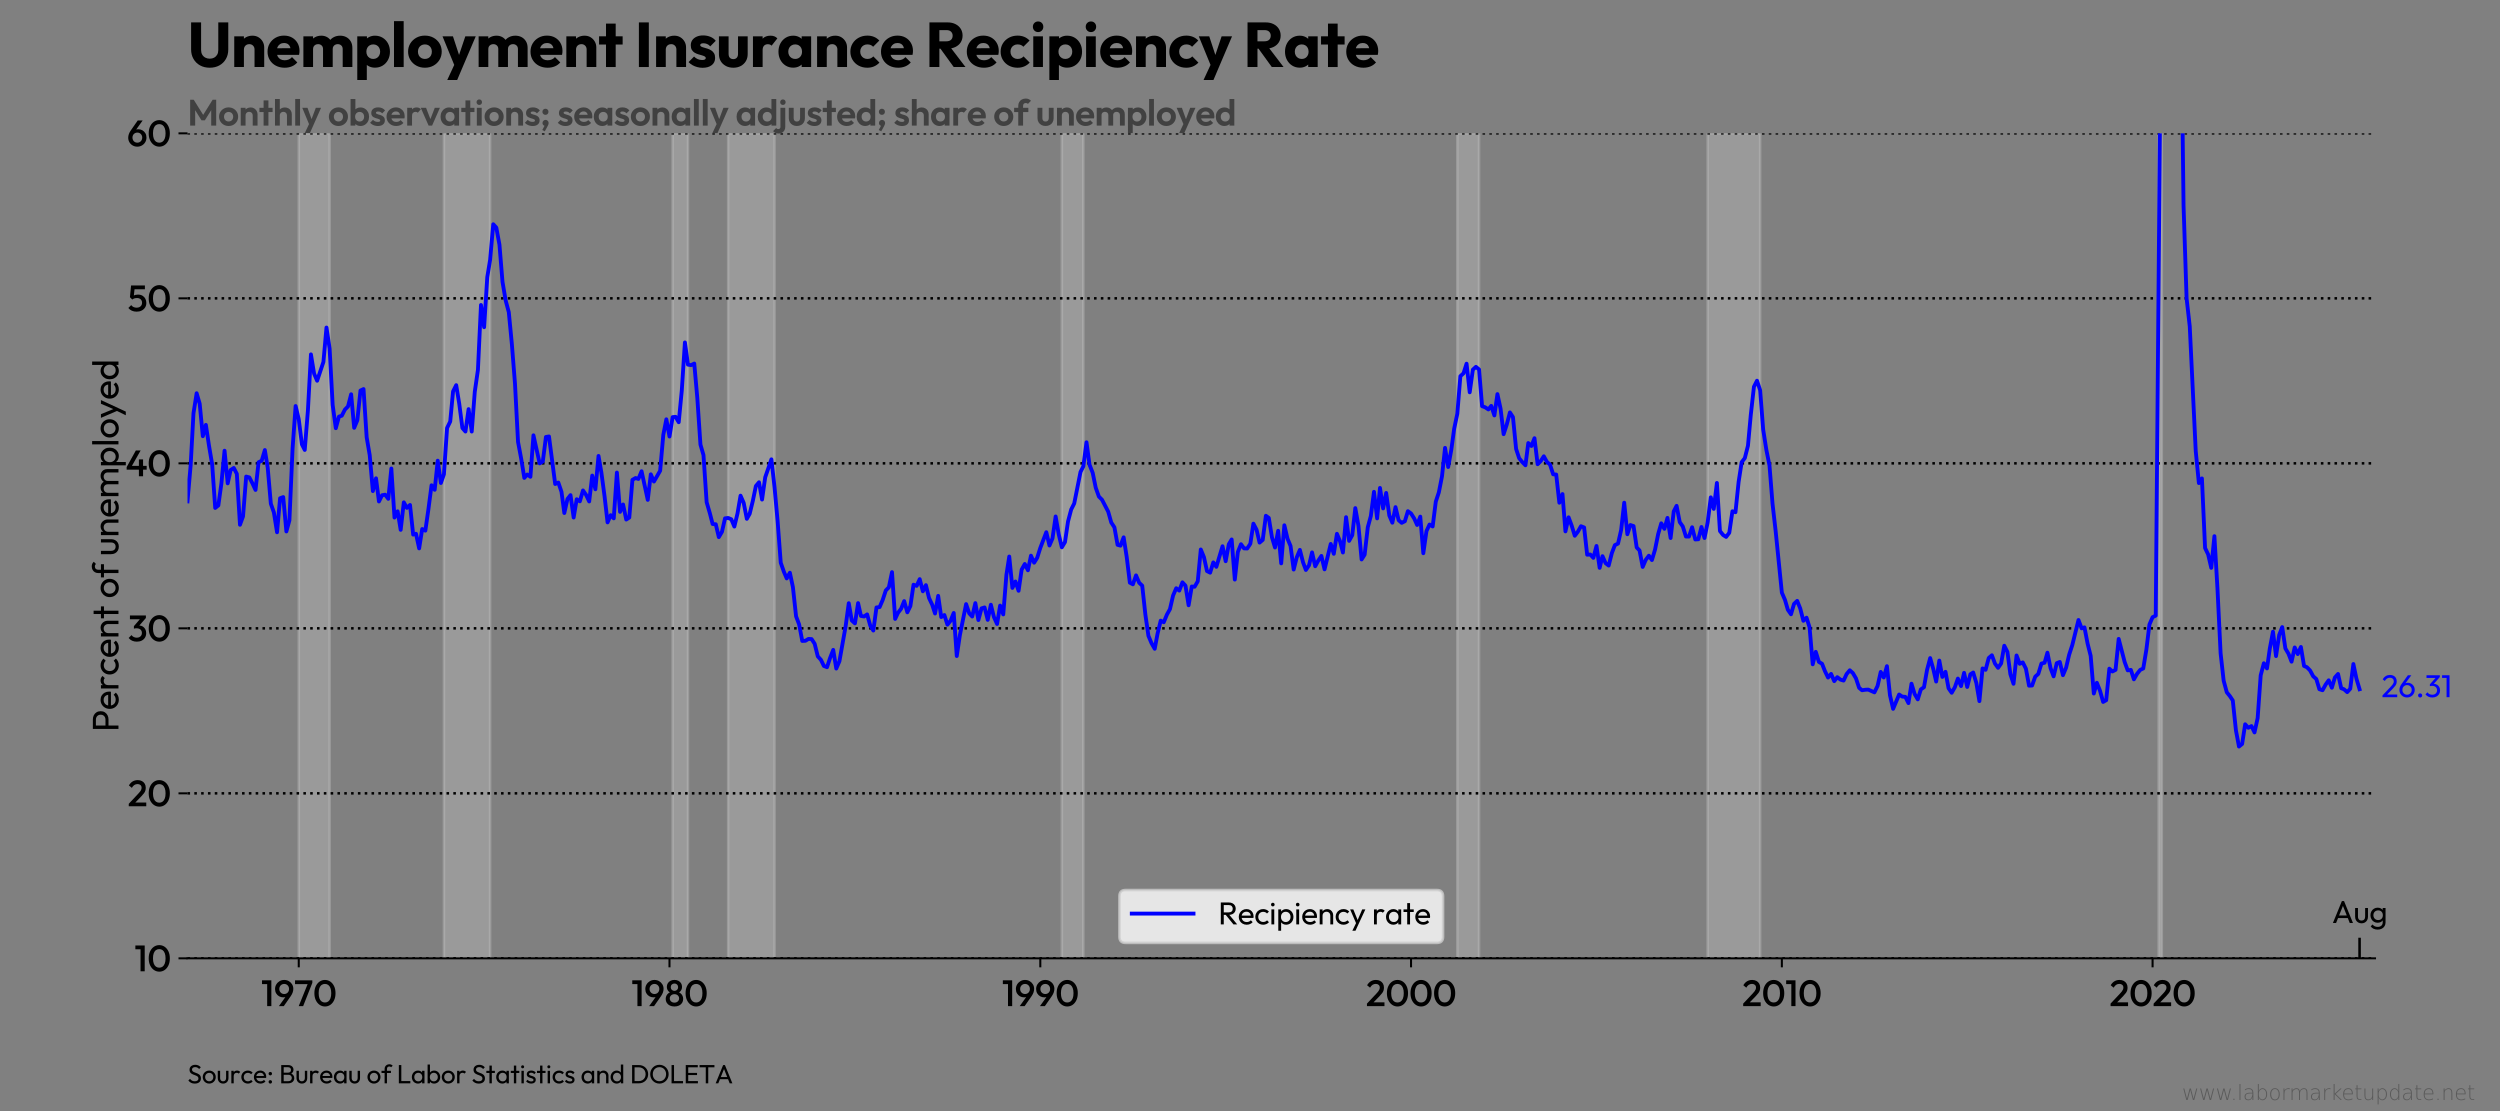 <?xml version="1.0" encoding="utf-8" standalone="no"?>
<!DOCTYPE svg PUBLIC "-//W3C//DTD SVG 1.1//EN"
  "http://www.w3.org/Graphics/SVG/1.1/DTD/svg11.dtd">
<svg xmlns:xlink="http://www.w3.org/1999/xlink" width="972pt" height="432pt" viewBox="0 0 972 432" xmlns="http://www.w3.org/2000/svg" version="1.1">
 <rect x="0" y="0" width="972" height="432" fill="#808080" stroke="none"/>
 <title>Unemployment Insurance Recipiency Rate</title>
 <defs>
  <style type="text/css">*{stroke-linejoin: round; stroke-linecap: butt}</style>
 </defs>
 <g id="figure_1">
  <g id="patch_1">
   <path d="M 0 432 
L 972 432 
L 972 0 
L 0 0 
L 0 432 
z
" style="fill: none"/>
  </g>
  <g id="axes_1">
   <g id="patch_2">
    <path d="M 72.9 372.6 
L 923.4 372.6 
L 923.4 51.84 
L 72.9 51.84 
L 72.9 372.6 
z
" style="fill: none"/>
   </g>
   <g id="PolyCollection_1">
    <path d="M 116.157 51.84 
L 116.157 372.6 
L 117.381 372.6 
L 118.486 372.6 
L 119.709 372.6 
L 120.893 372.6 
L 122.117 372.6 
L 123.301 372.6 
L 124.524 372.6 
L 125.748 372.6 
L 126.932 372.6 
L 128.155 372.6 
L 128.155 51.84 
L 128.155 51.84 
L 126.932 51.84 
L 125.748 51.84 
L 124.524 51.84 
L 123.301 51.84 
L 122.117 51.84 
L 120.893 51.84 
L 119.709 51.84 
L 118.486 51.84 
L 117.381 51.84 
L 116.157 51.84 
z
" clip-path="url(#p50ddf4c892)" style="fill: #c0c0c0; fill-opacity: 0.4; stroke: #c0c0c0; stroke-opacity: 0.4"/>
    <path d="M 172.597 51.84 
L 172.597 372.6 
L 173.82 372.6 
L 175.044 372.6 
L 176.149 372.6 
L 177.372 372.6 
L 178.556 372.6 
L 179.78 372.6 
L 180.964 372.6 
L 182.187 372.6 
L 183.411 372.6 
L 184.595 372.6 
L 185.818 372.6 
L 187.003 372.6 
L 188.226 372.6 
L 189.45 372.6 
L 190.555 372.6 
L 190.555 51.84 
L 190.555 51.84 
L 189.45 51.84 
L 188.226 51.84 
L 187.003 51.84 
L 185.818 51.84 
L 184.595 51.84 
L 183.411 51.84 
L 182.187 51.84 
L 180.964 51.84 
L 179.78 51.84 
L 178.556 51.84 
L 177.372 51.84 
L 176.149 51.84 
L 175.044 51.84 
L 173.82 51.84 
L 172.597 51.84 
z
" clip-path="url(#p50ddf4c892)" style="fill: #c0c0c0; fill-opacity: 0.4; stroke: #c0c0c0; stroke-opacity: 0.4"/>
    <path d="M 261.518 51.84 
L 261.518 372.6 
L 262.663 372.6 
L 263.887 372.6 
L 265.071 372.6 
L 266.294 372.6 
L 267.478 372.6 
L 267.478 51.84 
L 267.478 51.84 
L 266.294 51.84 
L 265.071 51.84 
L 263.887 51.84 
L 262.663 51.84 
L 261.518 51.84 
z
" clip-path="url(#p50ddf4c892)" style="fill: #c0c0c0; fill-opacity: 0.4; stroke: #c0c0c0; stroke-opacity: 0.4"/>
    <path d="M 283.108 51.84 
L 283.108 372.6 
L 284.331 372.6 
L 285.515 372.6 
L 286.739 372.6 
L 287.923 372.6 
L 289.146 372.6 
L 290.37 372.6 
L 291.475 372.6 
L 292.698 372.6 
L 293.882 372.6 
L 295.106 372.6 
L 296.29 372.6 
L 297.513 372.6 
L 298.737 372.6 
L 299.921 372.6 
L 301.145 372.6 
L 301.145 51.84 
L 301.145 51.84 
L 299.921 51.84 
L 298.737 51.84 
L 297.513 51.84 
L 296.29 51.84 
L 295.106 51.84 
L 293.882 51.84 
L 292.698 51.84 
L 291.475 51.84 
L 290.37 51.84 
L 289.146 51.84 
L 287.923 51.84 
L 286.739 51.84 
L 285.515 51.84 
L 284.331 51.84 
L 283.108 51.84 
z
" clip-path="url(#p50ddf4c892)" style="fill: #c0c0c0; fill-opacity: 0.4; stroke: #c0c0c0; stroke-opacity: 0.4"/>
    <path d="M 412.84 51.84 
L 412.84 372.6 
L 414.063 372.6 
L 415.247 372.6 
L 416.471 372.6 
L 417.655 372.6 
L 418.878 372.6 
L 420.102 372.6 
L 421.207 372.6 
L 421.207 51.84 
L 421.207 51.84 
L 420.102 51.84 
L 418.878 51.84 
L 417.655 51.84 
L 416.471 51.84 
L 415.247 51.84 
L 414.063 51.84 
L 412.84 51.84 
z
" clip-path="url(#p50ddf4c892)" style="fill: #c0c0c0; fill-opacity: 0.4; stroke: #c0c0c0; stroke-opacity: 0.4"/>
    <path d="M 566.608 51.84 
L 566.608 372.6 
L 567.792 372.6 
L 569.015 372.6 
L 570.199 372.6 
L 571.423 372.6 
L 572.646 372.6 
L 573.83 372.6 
L 575.054 372.6 
L 575.054 51.84 
L 575.054 51.84 
L 573.83 51.84 
L 572.646 51.84 
L 571.423 51.84 
L 570.199 51.84 
L 569.015 51.84 
L 567.792 51.84 
L 566.608 51.84 
z
" clip-path="url(#p50ddf4c892)" style="fill: #c0c0c0; fill-opacity: 0.4; stroke: #c0c0c0; stroke-opacity: 0.4"/>
    <path d="M 663.936 51.84 
L 663.936 372.6 
L 665.16 372.6 
L 666.304 372.6 
L 667.528 372.6 
L 668.712 372.6 
L 669.935 372.6 
L 671.119 372.6 
L 672.343 372.6 
L 673.566 372.6 
L 674.75 372.6 
L 675.974 372.6 
L 677.158 372.6 
L 678.381 372.6 
L 679.605 372.6 
L 680.71 372.6 
L 681.934 372.6 
L 683.118 372.6 
L 684.341 372.6 
L 684.341 51.84 
L 684.341 51.84 
L 683.118 51.84 
L 681.934 51.84 
L 680.71 51.84 
L 679.605 51.84 
L 678.381 51.84 
L 677.158 51.84 
L 675.974 51.84 
L 674.75 51.84 
L 673.566 51.84 
L 672.343 51.84 
L 671.119 51.84 
L 669.935 51.84 
L 668.712 51.84 
L 667.528 51.84 
L 666.304 51.84 
L 665.16 51.84 
L 663.936 51.84 
z
" clip-path="url(#p50ddf4c892)" style="fill: #c0c0c0; fill-opacity: 0.4; stroke: #c0c0c0; stroke-opacity: 0.4"/>
    <path d="M 839.293 51.84 
L 839.293 372.6 
L 840.517 372.6 
L 840.517 51.84 
L 840.517 51.84 
L 839.293 51.84 
z
" clip-path="url(#p50ddf4c892)" style="fill: #c0c0c0; fill-opacity: 0.4; stroke: #c0c0c0; stroke-opacity: 0.4"/>
   </g>
   <g id="matplotlib.axis_1">
    <g id="xtick_1">
     <g id="line2d_1">
      <defs>
       <path id="ma6be04b8ef" d="M 0 0 
L 0 3.5 
" style="stroke: #000000; stroke-width: 0.8"/>
      </defs>
      <g>
       <use xlink:href="#ma6be04b8ef" x="116.157" y="372.6" style="stroke: #000000; stroke-width: 0.8"/>
      </g>
     </g>
     <g id="text_1">
      <!-- 1970 -->
      <g transform="translate(101.499 391.18) scale(0.14 -0.14)">
       <defs>
        <path id="Outfit-Medium-31" d="M 1062 0 
L 1062 4480 
L 1786 4480 
L 1786 0 
L 1062 0 
z
M 166 3821 
L 166 4480 
L 1722 4480 
L 1722 3821 
L 166 3821 
z
" transform="scale(0.016)"/>
        <path id="Outfit-Medium-39" d="M 877 0 
L 2189 1837 
L 2451 1997 
Q 2387 1856 2288 1747 
Q 2189 1638 2029 1580 
Q 1869 1523 1619 1523 
Q 1235 1523 915 1705 
Q 595 1888 403 2214 
Q 211 2541 211 2970 
Q 211 3405 425 3763 
Q 640 4122 998 4333 
Q 1357 4544 1798 4544 
Q 2246 4544 2604 4336 
Q 2963 4128 3171 3779 
Q 3379 3430 3379 2995 
Q 3379 2381 2950 1754 
L 1728 0 
L 877 0 
z
M 1798 2099 
Q 2042 2099 2234 2214 
Q 2426 2330 2534 2528 
Q 2643 2726 2643 2970 
Q 2643 3226 2534 3424 
Q 2426 3622 2234 3737 
Q 2042 3853 1798 3853 
Q 1555 3853 1363 3737 
Q 1171 3622 1059 3424 
Q 947 3226 947 2970 
Q 947 2720 1059 2525 
Q 1171 2330 1366 2214 
Q 1562 2099 1798 2099 
z
" transform="scale(0.016)"/>
        <path id="Outfit-Medium-37" d="M 806 0 
L 2438 4032 
L 3168 4032 
L 1574 0 
L 806 0 
z
M 166 3821 
L 166 4480 
L 3168 4480 
L 3168 4032 
L 2854 3821 
L 166 3821 
z
" transform="scale(0.016)"/>
        <path id="Outfit-Medium-30" d="M 2106 -64 
Q 1600 -64 1181 221 
Q 762 506 512 1024 
Q 262 1542 262 2246 
Q 262 2950 508 3465 
Q 755 3981 1171 4262 
Q 1587 4544 2093 4544 
Q 2605 4544 3021 4262 
Q 3437 3981 3683 3465 
Q 3930 2950 3930 2240 
Q 3930 1536 3683 1017 
Q 3437 499 3024 217 
Q 2611 -64 2106 -64 
z
M 2093 627 
Q 2426 627 2669 806 
Q 2912 986 3049 1344 
Q 3187 1702 3187 2246 
Q 3187 2784 3049 3142 
Q 2912 3501 2665 3677 
Q 2419 3853 2093 3853 
Q 1766 3853 1520 3677 
Q 1274 3501 1139 3145 
Q 1005 2790 1005 2246 
Q 1005 1702 1139 1344 
Q 1274 986 1520 806 
Q 1766 627 2093 627 
z
" transform="scale(0.016)"/>
       </defs>
       <use xlink:href="#Outfit-Medium-31"/>
       <use xlink:href="#Outfit-Medium-39" x="35.5"/>
       <use xlink:href="#Outfit-Medium-37" x="91.7"/>
       <use xlink:href="#Outfit-Medium-30" x="143.9"/>
      </g>
     </g>
    </g>
    <g id="xtick_2">
     <g id="line2d_2">
      <g>
       <use xlink:href="#ma6be04b8ef" x="260.295" y="372.6" style="stroke: #000000; stroke-width: 0.8"/>
      </g>
     </g>
     <g id="text_2">
      <!-- 1980 -->
      <g transform="translate(245.455 391.18) scale(0.14 -0.14)">
       <defs>
        <path id="Outfit-Medium-38" d="M 1754 -64 
Q 1293 -64 953 102 
Q 614 269 425 566 
Q 237 864 237 1242 
Q 237 1542 355 1795 
Q 474 2048 701 2227 
Q 928 2406 1242 2483 
L 1222 2278 
Q 966 2349 790 2509 
Q 614 2669 524 2886 
Q 435 3104 435 3341 
Q 435 3699 604 3971 
Q 774 4243 1075 4396 
Q 1376 4550 1754 4550 
Q 2138 4550 2435 4396 
Q 2733 4243 2902 3971 
Q 3072 3699 3072 3341 
Q 3072 3104 2982 2886 
Q 2893 2669 2720 2509 
Q 2547 2349 2285 2278 
L 2266 2483 
Q 2586 2406 2810 2227 
Q 3034 2048 3152 1795 
Q 3270 1542 3270 1242 
Q 3270 864 3084 566 
Q 2899 269 2556 102 
Q 2214 -64 1754 -64 
z
M 1754 602 
Q 1990 602 2172 698 
Q 2355 794 2460 960 
Q 2566 1126 2566 1338 
Q 2566 1555 2460 1718 
Q 2355 1882 2172 1978 
Q 1990 2074 1754 2074 
Q 1517 2074 1334 1978 
Q 1152 1882 1046 1718 
Q 941 1555 941 1338 
Q 941 1126 1046 960 
Q 1152 794 1334 698 
Q 1517 602 1754 602 
z
M 1754 2650 
Q 2035 2650 2214 2829 
Q 2394 3008 2394 3290 
Q 2394 3571 2214 3747 
Q 2035 3923 1754 3923 
Q 1478 3923 1296 3747 
Q 1114 3571 1114 3290 
Q 1114 3008 1296 2829 
Q 1478 2650 1754 2650 
z
" transform="scale(0.016)"/>
       </defs>
       <use xlink:href="#Outfit-Medium-31"/>
       <use xlink:href="#Outfit-Medium-39" x="35.5"/>
       <use xlink:href="#Outfit-Medium-38" x="91.7"/>
       <use xlink:href="#Outfit-Medium-30" x="146.5"/>
      </g>
     </g>
    </g>
    <g id="xtick_3">
     <g id="line2d_3">
      <g>
       <use xlink:href="#ma6be04b8ef" x="404.472" y="372.6" style="stroke: #000000; stroke-width: 0.8"/>
      </g>
     </g>
     <g id="text_3">
      <!-- 1990 -->
      <g transform="translate(389.534 391.18) scale(0.14 -0.14)">
       <use xlink:href="#Outfit-Medium-31"/>
       <use xlink:href="#Outfit-Medium-39" x="35.5"/>
       <use xlink:href="#Outfit-Medium-39" x="91.7"/>
       <use xlink:href="#Outfit-Medium-30" x="147.9"/>
      </g>
     </g>
    </g>
    <g id="xtick_4">
     <g id="line2d_4">
      <g>
       <use xlink:href="#ma6be04b8ef" x="548.61" y="372.6" style="stroke: #000000; stroke-width: 0.8"/>
      </g>
     </g>
     <g id="text_4">
      <!-- 2000 -->
      <g transform="translate(531.069 391.18) scale(0.14 -0.14)">
       <defs>
        <path id="Outfit-Medium-32" d="M 179 435 
L 1830 2189 
Q 2035 2406 2163 2579 
Q 2291 2752 2348 2905 
Q 2406 3059 2406 3219 
Q 2406 3520 2211 3689 
Q 2016 3859 1715 3859 
Q 1395 3859 1152 3699 
Q 909 3539 717 3200 
L 205 3622 
Q 467 4077 851 4310 
Q 1235 4544 1741 4544 
Q 2157 4544 2470 4377 
Q 2784 4211 2957 3913 
Q 3130 3616 3130 3226 
Q 3130 2944 3062 2723 
Q 2995 2502 2835 2281 
Q 2675 2061 2394 1766 
L 1126 454 
L 179 435 
z
M 179 0 
L 179 435 
L 813 659 
L 3219 659 
L 3219 0 
L 179 0 
z
" transform="scale(0.016)"/>
       </defs>
       <use xlink:href="#Outfit-Medium-32"/>
       <use xlink:href="#Outfit-Medium-30" x="54.1"/>
       <use xlink:href="#Outfit-Medium-30" x="119.6"/>
       <use xlink:href="#Outfit-Medium-30" x="185.1"/>
      </g>
     </g>
    </g>
    <g id="xtick_5">
     <g id="line2d_5">
      <g>
       <use xlink:href="#ma6be04b8ef" x="692.787" y="372.6" style="stroke: #000000; stroke-width: 0.8"/>
      </g>
     </g>
     <g id="text_5">
      <!-- 2010 -->
      <g transform="translate(677.346 391.18) scale(0.14 -0.14)">
       <use xlink:href="#Outfit-Medium-32"/>
       <use xlink:href="#Outfit-Medium-30" x="54.1"/>
       <use xlink:href="#Outfit-Medium-31" x="119.6"/>
       <use xlink:href="#Outfit-Medium-30" x="155.1"/>
      </g>
     </g>
    </g>
    <g id="xtick_6">
     <g id="line2d_6">
      <g>
       <use xlink:href="#ma6be04b8ef" x="836.925" y="372.6" style="stroke: #000000; stroke-width: 0.8"/>
      </g>
     </g>
     <g id="text_6">
      <!-- 2020 -->
      <g transform="translate(820.182 391.18) scale(0.14 -0.14)">
       <use xlink:href="#Outfit-Medium-32"/>
       <use xlink:href="#Outfit-Medium-30" x="54.1"/>
       <use xlink:href="#Outfit-Medium-32" x="119.6"/>
       <use xlink:href="#Outfit-Medium-30" x="173.7"/>
      </g>
     </g>
    </g>
   </g>
   <g id="matplotlib.axis_2">
    <g id="ytick_1">
     <g id="line2d_7">
      <path d="M 72.9 372.6 
L 923.4 372.6 
" clip-path="url(#p50ddf4c892)" style="fill: none; stroke-dasharray: 1,1.65; stroke-dashoffset: 0; stroke: #000000"/>
     </g>
     <g id="line2d_8">
      <defs>
       <path id="mff325e4a85" d="M 0 0 
L -3.5 0 
" style="stroke: #000000; stroke-width: 0.8"/>
      </defs>
      <g>
       <use xlink:href="#mff325e4a85" x="72.9" y="372.6" style="stroke: #000000; stroke-width: 0.8"/>
      </g>
     </g>
     <g id="text_7">
      <!-- 10 -->
      <g transform="translate(52.26 377.64) scale(0.14 -0.14)">
       <use xlink:href="#Outfit-Medium-31"/>
       <use xlink:href="#Outfit-Medium-30" x="35.5"/>
      </g>
     </g>
    </g>
    <g id="ytick_2">
     <g id="line2d_9">
      <path d="M 72.9 308.448 
L 923.4 308.448 
" clip-path="url(#p50ddf4c892)" style="fill: none; stroke-dasharray: 1,1.65; stroke-dashoffset: 0; stroke: #000000"/>
     </g>
     <g id="line2d_10">
      <g>
       <use xlink:href="#mff325e4a85" x="72.9" y="308.448" style="stroke: #000000; stroke-width: 0.8"/>
      </g>
     </g>
     <g id="text_8">
      <!-- 20 -->
      <g transform="translate(49.657 313.488) scale(0.14 -0.14)">
       <use xlink:href="#Outfit-Medium-32"/>
       <use xlink:href="#Outfit-Medium-30" x="54.1"/>
      </g>
     </g>
    </g>
    <g id="ytick_3">
     <g id="line2d_11">
      <path d="M 72.9 244.296 
L 923.4 244.296 
" clip-path="url(#p50ddf4c892)" style="fill: none; stroke-dasharray: 1,1.65; stroke-dashoffset: 0; stroke: #000000"/>
     </g>
     <g id="line2d_12">
      <g>
       <use xlink:href="#mff325e4a85" x="72.9" y="244.296" style="stroke: #000000; stroke-width: 0.8"/>
      </g>
     </g>
     <g id="text_9">
      <!-- 30 -->
      <g transform="translate(49.67 249.336) scale(0.14 -0.14)">
       <defs>
        <path id="Outfit-Medium-33" d="M 1574 -64 
Q 1126 -64 764 99 
Q 403 262 154 576 
L 653 1075 
Q 787 870 1030 748 
Q 1274 627 1562 627 
Q 1837 627 2035 729 
Q 2234 832 2346 1017 
Q 2458 1203 2458 1446 
Q 2458 1702 2346 1881 
Q 2234 2061 2026 2160 
Q 1818 2259 1523 2259 
Q 1408 2259 1286 2243 
Q 1165 2227 1069 2195 
L 1395 2618 
Q 1530 2669 1680 2704 
Q 1830 2739 1971 2739 
Q 2317 2739 2595 2572 
Q 2874 2406 3037 2108 
Q 3200 1811 3200 1408 
Q 3200 973 2995 640 
Q 2790 307 2425 121 
Q 2061 -64 1574 -64 
z
M 1069 2195 
L 1069 2630 
L 2266 4026 
L 3149 4045 
L 1901 2611 
L 1069 2195 
z
M 378 3821 
L 378 4480 
L 3149 4480 
L 3149 4045 
L 2515 3821 
L 378 3821 
z
" transform="scale(0.016)"/>
       </defs>
       <use xlink:href="#Outfit-Medium-33"/>
       <use xlink:href="#Outfit-Medium-30" x="54"/>
      </g>
     </g>
    </g>
    <g id="ytick_4">
     <g id="line2d_13">
      <path d="M 72.9 180.144 
L 923.4 180.144 
" clip-path="url(#p50ddf4c892)" style="fill: none; stroke-dasharray: 1,1.65; stroke-dashoffset: 0; stroke: #000000"/>
     </g>
     <g id="line2d_14">
      <g>
       <use xlink:href="#mff325e4a85" x="72.9" y="180.144" style="stroke: #000000; stroke-width: 0.8"/>
      </g>
     </g>
     <g id="text_10">
      <!-- 40 -->
      <g transform="translate(48.843 185.184) scale(0.14 -0.14)">
       <defs>
        <path id="Outfit-Medium-34" d="M 179 1600 
L 1773 4480 
L 2605 4480 
L 973 1600 
L 179 1600 
z
M 179 1152 
L 179 1600 
L 493 1811 
L 3654 1811 
L 3654 1152 
L 179 1152 
z
M 2304 0 
L 2304 2931 
L 3027 2931 
L 3027 0 
L 2304 0 
z
" transform="scale(0.016)"/>
       </defs>
       <use xlink:href="#Outfit-Medium-34"/>
       <use xlink:href="#Outfit-Medium-30" x="59.9"/>
      </g>
     </g>
    </g>
    <g id="ytick_5">
     <g id="line2d_15">
      <path d="M 72.9 115.992 
L 923.4 115.992 
" clip-path="url(#p50ddf4c892)" style="fill: none; stroke-dasharray: 1,1.65; stroke-dashoffset: 0; stroke: #000000"/>
     </g>
     <g id="line2d_16">
      <g>
       <use xlink:href="#mff325e4a85" x="72.9" y="115.992" style="stroke: #000000; stroke-width: 0.8"/>
      </g>
     </g>
     <g id="text_11">
      <!-- 50 -->
      <g transform="translate(49.6 121.032) scale(0.14 -0.14)">
       <defs>
        <path id="Outfit-Medium-35" d="M 1581 -64 
Q 1114 -64 749 99 
Q 384 262 134 576 
L 634 1075 
Q 768 870 1014 748 
Q 1261 627 1568 627 
Q 1850 627 2061 729 
Q 2272 832 2393 1024 
Q 2515 1216 2515 1478 
Q 2515 1754 2396 1936 
Q 2278 2118 2083 2211 
Q 1888 2304 1664 2304 
Q 1408 2304 1206 2246 
Q 1005 2189 813 2042 
L 832 2502 
Q 934 2637 1068 2723 
Q 1203 2810 1382 2854 
Q 1562 2899 1805 2899 
Q 2278 2899 2601 2700 
Q 2925 2502 3091 2172 
Q 3258 1843 3258 1440 
Q 3258 1005 3043 665 
Q 2829 326 2451 131 
Q 2074 -64 1581 -64 
z
M 813 2042 
L 410 2445 
L 608 4480 
L 1280 4480 
L 1050 2362 
L 813 2042 
z
M 736 3821 
L 608 4480 
L 3008 4480 
L 3008 3821 
L 736 3821 
z
" transform="scale(0.016)"/>
       </defs>
       <use xlink:href="#Outfit-Medium-35"/>
       <use xlink:href="#Outfit-Medium-30" x="54.5"/>
      </g>
     </g>
    </g>
    <g id="ytick_6">
     <g id="line2d_17">
      <path d="M 72.9 51.84 
L 923.4 51.84 
" clip-path="url(#p50ddf4c892)" style="fill: none; stroke-dasharray: 1,1.65; stroke-dashoffset: 0; stroke: #000000"/>
     </g>
     <g id="line2d_18">
      <g>
       <use xlink:href="#mff325e4a85" x="72.9" y="51.84" style="stroke: #000000; stroke-width: 0.8"/>
      </g>
     </g>
     <g id="text_12">
      <!-- 60 -->
      <g transform="translate(49.362 56.88) scale(0.14 -0.14)">
       <defs>
        <path id="Outfit-Medium-36" d="M 1798 -64 
Q 1350 -64 992 144 
Q 634 352 426 704 
Q 218 1056 218 1485 
Q 218 2099 646 2726 
L 1869 4480 
L 2720 4480 
L 1414 2643 
L 1146 2483 
Q 1210 2630 1309 2736 
Q 1408 2842 1571 2899 
Q 1734 2957 1978 2957 
Q 2368 2957 2685 2774 
Q 3002 2592 3194 2269 
Q 3386 1946 3386 1510 
Q 3386 1075 3174 716 
Q 2963 358 2601 147 
Q 2240 -64 1798 -64 
z
M 1798 627 
Q 2042 627 2234 742 
Q 2426 858 2538 1059 
Q 2650 1261 2650 1510 
Q 2650 1760 2538 1958 
Q 2426 2157 2234 2269 
Q 2042 2381 1798 2381 
Q 1555 2381 1363 2265 
Q 1171 2150 1062 1955 
Q 954 1760 954 1510 
Q 954 1261 1062 1059 
Q 1171 858 1363 742 
Q 1555 627 1798 627 
z
" transform="scale(0.016)"/>
       </defs>
       <use xlink:href="#Outfit-Medium-36"/>
       <use xlink:href="#Outfit-Medium-30" x="56.2"/>
      </g>
     </g>
    </g>
    <g id="text_13">
     <!-- Percent of unemployed -->
     <g transform="translate(46.056 284.598) rotate(-90) scale(0.14 -0.14)">
      <defs>
       <path id="Outfit-Regular-50" d="M 928 1728 
L 928 2253 
L 2138 2253 
Q 2387 2253 2582 2355 
Q 2778 2458 2890 2643 
Q 3002 2829 3002 3085 
Q 3002 3341 2890 3526 
Q 2778 3712 2582 3814 
Q 2387 3917 2138 3917 
L 928 3917 
L 928 4442 
L 2176 4442 
Q 2586 4442 2909 4275 
Q 3232 4109 3421 3805 
Q 3610 3501 3610 3085 
Q 3610 2675 3421 2371 
Q 3232 2067 2909 1897 
Q 2586 1728 2176 1728 
L 928 1728 
z
M 525 0 
L 525 4442 
L 1126 4442 
L 1126 0 
L 525 0 
z
" transform="scale(0.016)"/>
       <path id="Outfit-Regular-65" d="M 1830 -64 
Q 1376 -64 1011 144 
Q 646 352 435 710 
Q 224 1069 224 1523 
Q 224 1971 432 2329 
Q 640 2688 995 2896 
Q 1350 3104 1792 3104 
Q 2214 3104 2537 2912 
Q 2861 2720 3043 2381 
Q 3226 2042 3226 1613 
Q 3226 1549 3219 1475 
Q 3213 1402 3194 1306 
L 627 1306 
L 627 1786 
L 2886 1786 
L 2675 1600 
Q 2675 1907 2566 2121 
Q 2458 2336 2259 2454 
Q 2061 2573 1779 2573 
Q 1485 2573 1261 2445 
Q 1037 2317 915 2086 
Q 794 1856 794 1542 
Q 794 1222 922 982 
Q 1050 742 1286 611 
Q 1523 480 1830 480 
Q 2086 480 2300 569 
Q 2515 659 2669 838 
L 3040 461 
Q 2822 205 2505 70 
Q 2189 -64 1830 -64 
z
" transform="scale(0.016)"/>
       <path id="Outfit-Regular-72" d="M 422 0 
L 422 3040 
L 998 3040 
L 998 0 
L 422 0 
z
M 998 1734 
L 781 1830 
Q 781 2413 1049 2758 
Q 1318 3104 1824 3104 
Q 2054 3104 2240 3024 
Q 2426 2944 2586 2758 
L 2208 2368 
Q 2112 2470 1997 2515 
Q 1882 2560 1728 2560 
Q 1408 2560 1203 2355 
Q 998 2150 998 1734 
z
" transform="scale(0.016)"/>
       <path id="Outfit-Regular-63" d="M 1811 -64 
Q 1363 -64 1001 147 
Q 640 358 432 720 
Q 224 1082 224 1523 
Q 224 1971 432 2329 
Q 640 2688 1001 2896 
Q 1363 3104 1811 3104 
Q 2163 3104 2464 2973 
Q 2765 2842 2982 2592 
L 2598 2208 
Q 2458 2374 2256 2460 
Q 2054 2547 1811 2547 
Q 1523 2547 1299 2416 
Q 1075 2285 947 2054 
Q 819 1824 819 1523 
Q 819 1222 947 992 
Q 1075 762 1299 627 
Q 1523 493 1811 493 
Q 2054 493 2256 579 
Q 2458 666 2605 832 
L 2982 448 
Q 2771 205 2467 70 
Q 2163 -64 1811 -64 
z
" transform="scale(0.016)"/>
       <path id="Outfit-Regular-6e" d="M 2573 0 
L 2573 1773 
Q 2573 2118 2355 2342 
Q 2138 2566 1792 2566 
Q 1562 2566 1382 2464 
Q 1203 2362 1100 2182 
Q 998 2003 998 1773 
L 762 1907 
Q 762 2253 915 2521 
Q 1069 2790 1344 2947 
Q 1619 3104 1965 3104 
Q 2310 3104 2576 2931 
Q 2842 2758 2995 2480 
Q 3149 2202 3149 1888 
L 3149 0 
L 2573 0 
z
M 422 0 
L 422 3040 
L 998 3040 
L 998 0 
L 422 0 
z
" transform="scale(0.016)"/>
       <path id="Outfit-Regular-74" d="M 890 0 
L 890 4314 
L 1466 4314 
L 1466 0 
L 890 0 
z
M 141 2515 
L 141 3040 
L 2214 3040 
L 2214 2515 
L 141 2515 
z
" transform="scale(0.016)"/>
       <path id="Outfit-Regular-20" transform="scale(0.016)"/>
       <path id="Outfit-Regular-6f" d="M 1811 -64 
Q 1363 -64 1004 147 
Q 646 358 435 720 
Q 224 1082 224 1530 
Q 224 1971 435 2326 
Q 646 2682 1004 2893 
Q 1363 3104 1811 3104 
Q 2253 3104 2614 2896 
Q 2976 2688 3187 2329 
Q 3398 1971 3398 1530 
Q 3398 1082 3187 720 
Q 2976 358 2614 147 
Q 2253 -64 1811 -64 
z
M 1811 493 
Q 2099 493 2323 627 
Q 2547 762 2675 995 
Q 2803 1229 2803 1530 
Q 2803 1824 2672 2054 
Q 2541 2285 2320 2416 
Q 2099 2547 1811 2547 
Q 1523 2547 1299 2416 
Q 1075 2285 947 2054 
Q 819 1824 819 1530 
Q 819 1229 947 995 
Q 1075 762 1299 627 
Q 1523 493 1811 493 
z
" transform="scale(0.016)"/>
       <path id="Outfit-Regular-66" d="M 858 0 
L 858 3494 
Q 858 3834 1005 4086 
Q 1152 4339 1411 4486 
Q 1670 4634 2016 4634 
Q 2278 4634 2470 4544 
Q 2662 4454 2822 4282 
L 2445 3910 
Q 2362 4000 2259 4048 
Q 2157 4096 2010 4096 
Q 1734 4096 1584 3936 
Q 1434 3776 1434 3494 
L 1434 0 
L 858 0 
z
M 109 2515 
L 109 3040 
L 2400 3040 
L 2400 2515 
L 109 2515 
z
" transform="scale(0.016)"/>
       <path id="Outfit-Regular-75" d="M 1651 -64 
Q 1274 -64 976 105 
Q 678 275 512 576 
Q 346 877 346 1274 
L 346 3040 
L 922 3040 
L 922 1299 
Q 922 1050 1008 867 
Q 1094 685 1260 589 
Q 1427 493 1651 493 
Q 1990 493 2182 707 
Q 2374 922 2374 1299 
L 2374 3040 
L 2950 3040 
L 2950 1274 
Q 2950 877 2784 576 
Q 2618 275 2326 105 
Q 2035 -64 1651 -64 
z
" transform="scale(0.016)"/>
       <path id="Outfit-Regular-6d" d="M 422 0 
L 422 3040 
L 998 3040 
L 998 0 
L 422 0 
z
M 2477 0 
L 2477 1837 
Q 2477 2176 2269 2371 
Q 2061 2566 1747 2566 
Q 1536 2566 1369 2476 
Q 1203 2387 1100 2227 
Q 998 2067 998 1843 
L 762 1958 
Q 762 2304 912 2560 
Q 1062 2816 1324 2960 
Q 1587 3104 1914 3104 
Q 2234 3104 2493 2963 
Q 2752 2822 2902 2566 
Q 3053 2310 3053 1958 
L 3053 0 
L 2477 0 
z
M 4531 0 
L 4531 1837 
Q 4531 2176 4323 2371 
Q 4115 2566 3808 2566 
Q 3597 2566 3427 2476 
Q 3258 2387 3155 2227 
Q 3053 2067 3053 1843 
L 2726 1958 
Q 2746 2310 2915 2563 
Q 3085 2816 3353 2960 
Q 3622 3104 3942 3104 
Q 4275 3104 4537 2963 
Q 4800 2822 4957 2566 
Q 5114 2310 5114 1952 
L 5114 0 
L 4531 0 
z
" transform="scale(0.016)"/>
       <path id="Outfit-Regular-70" d="M 2022 -64 
Q 1677 -64 1398 80 
Q 1120 224 953 480 
Q 787 736 768 1062 
L 768 1978 
Q 787 2310 956 2563 
Q 1126 2816 1404 2960 
Q 1683 3104 2022 3104 
Q 2438 3104 2774 2893 
Q 3110 2682 3302 2323 
Q 3494 1965 3494 1517 
Q 3494 1069 3302 710 
Q 3110 352 2774 144 
Q 2438 -64 2022 -64 
z
M 422 -1274 
L 422 3040 
L 998 3040 
L 998 2240 
L 890 1504 
L 998 762 
L 998 -1274 
L 422 -1274 
z
M 1926 480 
Q 2214 480 2432 614 
Q 2650 749 2778 982 
Q 2906 1216 2906 1523 
Q 2906 1824 2778 2061 
Q 2650 2298 2432 2429 
Q 2214 2560 1933 2560 
Q 1645 2560 1427 2429 
Q 1210 2298 1088 2061 
Q 966 1824 966 1517 
Q 966 1216 1084 982 
Q 1203 749 1424 614 
Q 1645 480 1926 480 
z
" transform="scale(0.016)"/>
       <path id="Outfit-Regular-6c" d="M 422 0 
L 422 4570 
L 998 4570 
L 998 0 
L 422 0 
z
" transform="scale(0.016)"/>
       <path id="Outfit-Regular-79" d="M 1421 -26 
L 102 3040 
L 742 3040 
L 1722 640 
L 1517 640 
L 2547 3040 
L 3187 3040 
L 1766 -26 
L 1421 -26 
z
M 550 -1274 
L 1446 563 
L 1766 -26 
L 1190 -1274 
L 550 -1274 
z
" transform="scale(0.016)"/>
       <path id="Outfit-Regular-64" d="M 1709 -64 
Q 1286 -64 953 144 
Q 621 352 425 710 
Q 230 1069 230 1517 
Q 230 1965 425 2323 
Q 621 2682 953 2893 
Q 1286 3104 1709 3104 
Q 2048 3104 2323 2960 
Q 2598 2816 2768 2563 
Q 2938 2310 2957 1978 
L 2957 1062 
Q 2938 736 2771 480 
Q 2605 224 2329 80 
Q 2054 -64 1709 -64 
z
M 1805 480 
Q 2093 480 2307 614 
Q 2522 749 2643 982 
Q 2765 1216 2765 1517 
Q 2765 1830 2640 2060 
Q 2515 2291 2300 2425 
Q 2086 2560 1798 2560 
Q 1510 2560 1292 2425 
Q 1075 2291 950 2057 
Q 826 1824 826 1523 
Q 826 1216 950 982 
Q 1075 749 1296 614 
Q 1517 480 1805 480 
z
M 3309 0 
L 2726 0 
L 2726 819 
L 2835 1562 
L 2726 2298 
L 2726 4570 
L 3309 4570 
L 3309 0 
z
" transform="scale(0.016)"/>
      </defs>
      <use xlink:href="#Outfit-Regular-50"/>
      <use xlink:href="#Outfit-Regular-65" x="60.6"/>
      <use xlink:href="#Outfit-Regular-72" x="114.2"/>
      <use xlink:href="#Outfit-Regular-63" x="156.1"/>
      <use xlink:href="#Outfit-Regular-65" x="205"/>
      <use xlink:href="#Outfit-Regular-6e" x="258.6"/>
      <use xlink:href="#Outfit-Regular-74" x="313.4"/>
      <use xlink:href="#Outfit-Regular-20" x="350.2"/>
      <use xlink:href="#Outfit-Regular-6f" x="371"/>
      <use xlink:href="#Outfit-Regular-66" x="427.6"/>
      <use xlink:href="#Outfit-Regular-20" x="467.5"/>
      <use xlink:href="#Outfit-Regular-75" x="488.3"/>
      <use xlink:href="#Outfit-Regular-6e" x="539.9"/>
      <use xlink:href="#Outfit-Regular-65" x="594.7"/>
      <use xlink:href="#Outfit-Regular-6d" x="648.3"/>
      <use xlink:href="#Outfit-Regular-70" x="733.8"/>
      <use xlink:href="#Outfit-Regular-6c" x="792"/>
      <use xlink:href="#Outfit-Regular-6f" x="814.2"/>
      <use xlink:href="#Outfit-Regular-79" x="870.8"/>
      <use xlink:href="#Outfit-Regular-65" x="922.2"/>
      <use xlink:href="#Outfit-Regular-64" x="975.8"/>
     </g>
    </g>
   </g>
   <g id="line2d_19">
    <path d="M 72.9 194.939 
L 74.124 180.914 
L 75.229 160.681 
L 76.452 152.888 
L 77.636 156.949 
L 78.86 169.595 
L 80.044 165.196 
L 81.267 173.337 
L 82.491 180.534 
L 83.675 197.483 
L 84.898 196.496 
L 86.082 187.924 
L 87.306 175.229 
L 88.529 187.925 
L 89.674 182.731 
L 90.897 181.944 
L 92.082 184.241 
L 93.305 204.032 
L 94.489 200.771 
L 95.713 185.289 
L 96.936 185.613 
L 98.12 187.862 
L 99.344 190.493 
L 100.528 179.726 
L 101.751 179.129 
L 102.975 174.973 
L 104.08 181.8 
L 105.303 195.833 
L 106.487 199.25 
L 107.711 206.946 
L 108.895 193.721 
L 110.119 193.262 
L 111.342 206.628 
L 112.526 202.31 
L 113.75 174.439 
L 114.934 157.867 
L 116.157 163.029 
L 117.381 172.75 
L 118.486 174.938 
L 119.709 159.667 
L 120.893 137.78 
L 122.117 145.263 
L 123.301 148.03 
L 125.748 140.718 
L 126.932 127.352 
L 128.155 135.54 
L 129.34 157.446 
L 130.563 166.48 
L 131.787 161.983 
L 132.892 161.626 
L 134.115 159.232 
L 135.299 158.032 
L 136.523 153.292 
L 137.707 166.333 
L 138.93 163.412 
L 140.154 151.841 
L 141.338 151.267 
L 142.561 170.032 
L 143.745 176.982 
L 144.969 190.932 
L 146.192 185.963 
L 147.337 194.972 
L 148.561 192.537 
L 149.745 192.337 
L 150.968 193.95 
L 152.152 182.155 
L 153.376 201.231 
L 154.599 198.798 
L 155.783 206.002 
L 157.007 195.311 
L 158.191 197.456 
L 159.414 196.33 
L 160.638 207.854 
L 161.743 207.533 
L 162.966 213.213 
L 164.15 205.685 
L 165.374 206.316 
L 166.558 198.063 
L 167.782 188.675 
L 169.005 190.438 
L 170.189 179.115 
L 171.413 187.791 
L 172.597 184.403 
L 173.82 166.413 
L 175.044 163.892 
L 176.149 152.18 
L 177.372 149.749 
L 178.556 156.999 
L 179.78 166.42 
L 180.964 167.784 
L 182.187 159.067 
L 183.411 167.79 
L 184.595 152.319 
L 185.818 143.826 
L 187.003 118.578 
L 188.226 127.217 
L 189.45 107.76 
L 190.555 101.019 
L 191.778 87.198 
L 192.962 88.477 
L 194.186 95.135 
L 195.37 109.578 
L 196.593 116.785 
L 197.817 121.376 
L 199.001 133.641 
L 200.224 149.13 
L 201.408 171.806 
L 202.632 178.305 
L 203.855 185.805 
L 205 184.492 
L 206.224 185.373 
L 207.408 169.247 
L 209.815 180.161 
L 211.039 179.457 
L 212.262 169.887 
L 213.446 169.697 
L 215.854 188.179 
L 217.077 187.617 
L 218.301 191.194 
L 219.406 199.463 
L 220.629 193.994 
L 221.813 192.504 
L 223.037 201.218 
L 224.221 194.104 
L 225.445 194.92 
L 226.668 190.682 
L 227.852 192.381 
L 229.076 194.97 
L 230.26 184.906 
L 231.483 190.238 
L 232.707 177.27 
L 233.812 183.692 
L 235.035 192.85 
L 236.219 203.106 
L 237.443 200.306 
L 238.627 201.538 
L 239.85 183.731 
L 241.074 199.018 
L 242.258 196.142 
L 243.482 202.001 
L 244.666 201.219 
L 245.889 186.56 
L 247.113 185.855 
L 248.218 186.214 
L 249.441 183.22 
L 251.849 194.355 
L 253.033 184.413 
L 254.256 187.224 
L 256.664 183.038 
L 257.887 169.109 
L 259.071 163.023 
L 260.295 169.724 
L 261.518 162.177 
L 262.663 162.068 
L 263.887 164.163 
L 265.071 151.925 
L 266.294 133.143 
L 267.478 141.766 
L 268.702 141.967 
L 269.925 141.346 
L 271.109 154.679 
L 272.333 172.836 
L 273.517 176.961 
L 274.74 195.262 
L 275.964 199.459 
L 277.069 203.737 
L 278.292 203.835 
L 279.476 208.837 
L 280.7 206.758 
L 281.884 201.536 
L 283.108 201.379 
L 284.331 201.892 
L 285.515 204.733 
L 286.739 199.637 
L 287.923 192.712 
L 289.146 195.518 
L 290.37 201.726 
L 291.475 199.756 
L 292.698 194.742 
L 293.882 188.971 
L 295.106 187.507 
L 296.29 194.229 
L 297.513 185.577 
L 299.921 178.586 
L 301.145 189.505 
L 302.329 202.523 
L 303.552 218.778 
L 304.776 222.305 
L 305.881 224.89 
L 307.104 222.673 
L 308.288 228.304 
L 309.512 239.635 
L 310.696 242.763 
L 311.919 249.197 
L 313.143 249.138 
L 314.327 248.403 
L 315.55 248.48 
L 316.734 250.284 
L 317.958 255.203 
L 319.181 256.541 
L 320.326 258.922 
L 321.55 259.404 
L 322.734 255.812 
L 323.957 252.672 
L 325.141 259.934 
L 326.365 257.094 
L 328.772 243.554 
L 329.996 234.526 
L 331.18 241.256 
L 332.403 242.365 
L 333.627 234.489 
L 334.732 239.472 
L 335.955 239.692 
L 337.14 238.875 
L 338.363 243.25 
L 339.547 245.155 
L 340.771 236.171 
L 341.994 236.044 
L 343.178 233.291 
L 344.402 229.552 
L 345.586 228.345 
L 346.809 222.446 
L 348.033 240.639 
L 349.138 238.273 
L 350.361 236.661 
L 351.545 233.707 
L 352.769 238.068 
L 353.953 235.636 
L 355.176 227.333 
L 356.4 227.776 
L 357.584 225.162 
L 358.808 229.899 
L 359.992 227.503 
L 361.215 232.526 
L 362.439 235.12 
L 363.544 238.531 
L 364.767 231.673 
L 365.951 239.909 
L 367.175 239.128 
L 368.359 242.875 
L 369.582 241.354 
L 370.806 238.321 
L 371.99 255.063 
L 373.213 246.872 
L 375.621 234.876 
L 376.845 238.482 
L 377.989 239.706 
L 379.213 234.49 
L 380.397 241.074 
L 381.62 236.534 
L 382.804 236.167 
L 384.028 241.005 
L 385.251 235.111 
L 386.435 239.881 
L 387.659 242.613 
L 388.843 235.458 
L 390.066 238.881 
L 391.29 223.509 
L 392.395 216.381 
L 393.619 228.585 
L 394.803 226.082 
L 396.026 229.699 
L 397.21 221.49 
L 398.434 219.275 
L 399.657 221.731 
L 400.841 216.042 
L 402.065 218.778 
L 403.249 216.882 
L 404.472 213.023 
L 406.801 206.921 
L 408.024 212.097 
L 409.208 209.337 
L 410.432 200.801 
L 411.616 207.674 
L 412.84 212.805 
L 414.063 210.775 
L 415.247 202.751 
L 416.471 198.103 
L 417.655 195.75 
L 420.102 183.501 
L 421.207 181.295 
L 422.43 171.961 
L 423.614 180.706 
L 424.838 183.834 
L 426.022 189.626 
L 427.245 193.069 
L 428.469 194.306 
L 430.876 198.949 
L 432.061 203.157 
L 433.284 205.019 
L 434.508 211.833 
L 435.652 212.152 
L 436.876 208.915 
L 438.06 216.539 
L 439.283 226.549 
L 440.467 227.183 
L 441.691 223.707 
L 442.914 226.59 
L 444.098 227.708 
L 445.322 238.964 
L 446.506 247.206 
L 447.729 250.109 
L 448.953 252.253 
L 450.058 246.372 
L 451.282 241.303 
L 452.466 241.933 
L 453.689 238.972 
L 454.873 236.839 
L 456.097 231.532 
L 457.32 228.703 
L 458.504 229.633 
L 459.728 226.41 
L 460.912 227.711 
L 462.135 235.331 
L 463.359 228.032 
L 464.464 228.125 
L 465.687 226.023 
L 466.871 213.638 
L 468.095 216.627 
L 469.279 222.029 
L 470.503 222.656 
L 471.726 218.661 
L 472.91 220.39 
L 475.318 212.371 
L 476.541 218.2 
L 477.765 211.591 
L 478.87 209.736 
L 480.093 225.34 
L 481.277 214.594 
L 482.501 211.589 
L 483.685 213.213 
L 484.908 213.261 
L 486.132 211.405 
L 487.316 203.601 
L 488.539 205.922 
L 489.724 210.963 
L 490.947 209.916 
L 492.171 200.535 
L 493.315 201.376 
L 494.539 208.911 
L 495.723 212.872 
L 496.946 206.365 
L 498.13 219.036 
L 499.354 204.231 
L 500.577 209.43 
L 501.761 212.275 
L 502.985 221.44 
L 504.169 216.713 
L 505.392 213.793 
L 506.616 218.606 
L 507.721 221.605 
L 508.945 219.808 
L 510.129 214.77 
L 511.352 220.16 
L 512.536 217.98 
L 513.76 216.142 
L 514.983 221.362 
L 517.391 211.488 
L 518.575 215.326 
L 519.798 207.546 
L 521.022 210.475 
L 522.127 214.812 
L 523.35 201.082 
L 524.534 210.294 
L 525.758 208.084 
L 526.942 197.553 
L 528.166 204.438 
L 529.389 217.515 
L 530.573 215.652 
L 531.797 204.99 
L 532.981 200.622 
L 534.204 191.222 
L 535.428 201.549 
L 536.533 189.706 
L 537.756 197.678 
L 538.94 191.655 
L 540.164 200.427 
L 541.348 203.228 
L 542.571 197.171 
L 543.795 202.269 
L 544.979 203.282 
L 546.203 202.663 
L 547.387 198.75 
L 548.61 199.632 
L 549.834 201.575 
L 550.978 204.113 
L 552.202 200.861 
L 553.386 215.094 
L 554.609 206.498 
L 555.793 203.943 
L 557.017 204.69 
L 558.24 195.016 
L 559.424 191.429 
L 560.648 185.189 
L 561.832 174.132 
L 563.055 181.577 
L 564.279 174.781 
L 565.384 166.668 
L 566.608 160.825 
L 567.792 146.26 
L 569.015 145.139 
L 570.199 141.402 
L 571.423 152.523 
L 572.646 143.73 
L 573.83 142.632 
L 575.054 143.647 
L 576.238 157.911 
L 577.461 158.371 
L 578.685 159.196 
L 579.79 157.802 
L 581.013 161.519 
L 582.198 153.228 
L 583.421 158.895 
L 584.605 168.808 
L 585.829 165.064 
L 587.052 160.349 
L 588.236 162.154 
L 589.46 174.542 
L 590.644 178.158 
L 591.867 179.655 
L 593.091 180.903 
L 594.196 172.256 
L 595.419 173.4 
L 596.603 170.375 
L 597.827 180.483 
L 599.011 179.3 
L 600.234 177.404 
L 601.458 179.615 
L 602.642 180.625 
L 603.866 184.408 
L 605.05 184.506 
L 606.273 195.458 
L 607.497 192.088 
L 608.641 206.599 
L 609.865 201.129 
L 611.049 204.299 
L 612.272 208.299 
L 613.456 206.748 
L 614.68 204.592 
L 615.903 205.074 
L 617.087 215.67 
L 618.311 215.593 
L 619.495 216.902 
L 620.718 212.269 
L 621.942 220.782 
L 623.047 216.237 
L 624.271 218.976 
L 625.455 219.9 
L 626.678 215.068 
L 627.862 211.951 
L 629.086 211.347 
L 630.309 206.024 
L 631.493 195.448 
L 632.717 207.713 
L 633.901 204.134 
L 635.124 204.537 
L 636.348 212.858 
L 637.453 214.007 
L 638.676 220.419 
L 639.861 217.666 
L 641.084 216.055 
L 642.268 217.75 
L 643.492 213.631 
L 644.715 207.559 
L 645.899 203.465 
L 647.123 205.611 
L 648.307 201.357 
L 649.53 209.186 
L 650.754 198.81 
L 651.859 196.67 
L 653.082 202.995 
L 654.266 204.668 
L 655.49 208.603 
L 656.674 208.622 
L 657.897 204.999 
L 659.121 209.742 
L 660.305 209.667 
L 661.529 204.888 
L 662.713 209.178 
L 663.936 203.121 
L 665.16 193.369 
L 666.304 197.859 
L 667.528 187.771 
L 668.712 206.462 
L 669.935 207.993 
L 671.119 208.753 
L 672.343 207.142 
L 673.566 198.783 
L 674.75 199.159 
L 675.974 187.364 
L 677.158 179.698 
L 678.381 178.122 
L 679.605 173.29 
L 680.71 161.253 
L 681.934 150.353 
L 683.118 148.022 
L 684.341 151.728 
L 685.525 167.024 
L 686.749 174.852 
L 687.972 180.95 
L 689.156 195.823 
L 690.38 206.578 
L 692.787 230.43 
L 694.011 233.266 
L 695.116 237.074 
L 696.34 238.833 
L 697.524 234.787 
L 698.747 233.612 
L 699.931 236.56 
L 701.155 241.368 
L 702.378 240.158 
L 703.562 243.916 
L 704.786 258.283 
L 705.97 253.435 
L 707.193 257.366 
L 708.417 258.071 
L 709.522 260.903 
L 710.745 263.431 
L 711.929 262.018 
L 713.153 264.828 
L 714.337 263.281 
L 715.561 264.231 
L 716.784 264.609 
L 717.968 262.068 
L 719.192 260.602 
L 720.376 261.665 
L 721.599 263.739 
L 722.823 267.435 
L 723.967 268.371 
L 725.191 268.179 
L 726.375 268.112 
L 728.782 269.187 
L 730.006 266.675 
L 731.229 261.246 
L 732.413 263.395 
L 733.637 259.005 
L 734.821 270.337 
L 736.045 275.6 
L 738.373 270.03 
L 739.597 270.835 
L 740.781 270.936 
L 742.004 273.367 
L 743.188 265.817 
L 744.412 269.851 
L 745.635 271.918 
L 746.819 268.048 
L 748.043 267.187 
L 749.227 260.494 
L 750.45 255.857 
L 751.674 260.162 
L 752.779 264.988 
L 754.003 256.833 
L 755.187 263.186 
L 756.41 261.199 
L 757.594 267.592 
L 758.818 269.351 
L 760.041 267.212 
L 761.225 263.831 
L 762.449 266.753 
L 763.633 261.598 
L 764.856 267.09 
L 766.08 262.16 
L 767.185 261.474 
L 768.408 265.567 
L 769.592 272.603 
L 770.816 259.881 
L 772 260.426 
L 773.224 255.823 
L 774.447 254.77 
L 775.631 257.982 
L 776.855 259.652 
L 778.039 257.955 
L 779.262 251.067 
L 780.486 253.467 
L 781.63 262.109 
L 782.854 265.855 
L 784.038 254.847 
L 785.261 258.085 
L 786.445 257.536 
L 787.669 259.971 
L 788.892 266.592 
L 790.076 266.529 
L 791.3 263.08 
L 792.484 262.029 
L 793.708 257.989 
L 794.931 257.68 
L 796.036 253.765 
L 797.26 259.798 
L 798.444 262.969 
L 799.667 257.844 
L 800.851 257.365 
L 802.075 262.513 
L 803.298 259.59 
L 804.482 254.565 
L 805.706 250.802 
L 808.113 241.053 
L 809.337 244.301 
L 810.442 243.919 
L 811.666 250.275 
L 812.85 254.991 
L 814.073 269.64 
L 815.257 265.473 
L 816.481 268.556 
L 817.704 272.912 
L 818.888 272.24 
L 820.112 259.98 
L 821.296 261.075 
L 822.519 260.445 
L 823.743 248.405 
L 826.071 257.404 
L 827.255 260.632 
L 828.479 260.456 
L 829.663 264.121 
L 830.887 261.982 
L 832.11 260.454 
L 833.294 259.9 
L 834.518 252.517 
L 835.702 242.805 
L 836.925 239.973 
L 838.149 239.356 
L 840.213 -1 
M 847.965 -1 
L 848.963 79.924 
L 850.147 116.022 
L 851.371 126.859 
L 853.699 175.354 
L 854.923 187.82 
L 856.107 186.015 
L 857.33 213.064 
L 858.514 215.53 
L 859.738 220.774 
L 860.961 208.464 
L 862.145 228.758 
L 863.369 253.97 
L 864.553 264.641 
L 865.776 269.161 
L 867 270.671 
L 868.105 272.345 
L 869.329 283.971 
L 870.513 290.257 
L 871.736 289.254 
L 872.92 281.599 
L 874.144 282.956 
L 875.367 282.298 
L 876.551 284.762 
L 877.775 279.179 
L 878.959 262.565 
L 880.182 257.87 
L 881.406 259.882 
L 882.511 252.091 
L 883.734 245.601 
L 884.919 255.09 
L 886.142 246.896 
L 887.326 243.819 
L 888.55 252.101 
L 889.773 254.194 
L 890.957 257.262 
L 892.181 251.728 
L 893.365 254.302 
L 894.588 251.542 
L 895.812 258.924 
L 896.956 259.433 
L 898.18 260.71 
L 899.364 262.932 
L 900.587 264.013 
L 901.771 267.965 
L 902.995 268.365 
L 904.218 266.146 
L 905.403 264.502 
L 906.626 267.386 
L 907.81 263.399 
L 909.034 262.041 
L 910.257 267.571 
L 911.362 267.999 
L 912.586 269.098 
L 913.77 267.796 
L 914.993 258.173 
L 916.177 263.849 
L 917.401 267.979 
L 917.401 267.979 
" clip-path="url(#p50ddf4c892)" style="fill: none; stroke: #0000ff; stroke-width: 1.5; stroke-linecap: square"/>
   </g>
   <g id="line2d_20">
    <path clip-path="url(#p50ddf4c892)" style="fill: none; stroke: #000000; stroke-width: 1.5; stroke-linecap: square"/>
   </g>
   <g id="LineCollection_1">
    <path d="M 917.401 372.6 
L 917.401 364.581 
" clip-path="url(#p50ddf4c892)" style="fill: none; stroke: #000000"/>
   </g>
   <g id="patch_3">
    <path d="M 72.9 372.6 
L 923.4 372.6 
" style="fill: none; stroke: #000000; stroke-width: 0.8; stroke-linejoin: miter; stroke-linecap: square"/>
   </g>
   <g id="text_14">
    <!-- Aug -->
    <g transform="translate(906.655 358.865) scale(0.12 -0.12)">
     <defs>
      <path id="Outfit-Regular-41" d="M 198 0 
L 2016 4442 
L 2451 4442 
L 4262 0 
L 3610 0 
L 2118 3757 
L 2342 3757 
L 838 0 
L 198 0 
z
M 1062 1005 
L 1062 1530 
L 3398 1530 
L 3398 1005 
L 1062 1005 
z
" transform="scale(0.016)"/>
      <path id="Outfit-Regular-67" d="M 1683 -1338 
Q 1216 -1338 854 -1165 
Q 493 -992 275 -678 
L 646 -301 
Q 832 -538 1088 -662 
Q 1344 -787 1696 -787 
Q 2163 -787 2435 -540 
Q 2707 -294 2707 122 
L 2707 877 
L 2810 1562 
L 2707 2240 
L 2707 3040 
L 3283 3040 
L 3283 122 
Q 3283 -314 3081 -640 
Q 2880 -966 2518 -1152 
Q 2157 -1338 1683 -1338 
z
M 1683 51 
Q 1267 51 937 249 
Q 608 448 416 797 
Q 224 1146 224 1581 
Q 224 2016 416 2358 
Q 608 2701 937 2902 
Q 1267 3104 1683 3104 
Q 2042 3104 2317 2963 
Q 2592 2822 2755 2569 
Q 2918 2317 2931 1978 
L 2931 1171 
Q 2912 838 2749 585 
Q 2586 333 2310 192 
Q 2035 51 1683 51 
z
M 1798 595 
Q 2080 595 2294 716 
Q 2509 838 2624 1059 
Q 2739 1280 2739 1574 
Q 2739 1869 2620 2089 
Q 2502 2310 2291 2435 
Q 2080 2560 1792 2560 
Q 1504 2560 1286 2435 
Q 1069 2310 944 2089 
Q 819 1869 819 1581 
Q 819 1293 944 1069 
Q 1069 845 1289 720 
Q 1510 595 1798 595 
z
" transform="scale(0.016)"/>
     </defs>
     <use xlink:href="#Outfit-Regular-41"/>
     <use xlink:href="#Outfit-Regular-75" x="69.6"/>
     <use xlink:href="#Outfit-Regular-67" x="121.2"/>
    </g>
   </g>
   <g id="text_15">
    <!-- 26.31 -->
    <g style="fill: #0000ff" transform="translate(925.906 271.069) scale(0.12 -0.12)">
     <defs>
      <path id="Outfit-Regular-32" d="M 211 365 
L 1850 2093 
Q 2099 2349 2240 2537 
Q 2381 2726 2441 2886 
Q 2502 3046 2502 3219 
Q 2502 3558 2284 3750 
Q 2067 3942 1722 3942 
Q 1382 3942 1126 3779 
Q 870 3616 672 3277 
L 250 3629 
Q 512 4064 883 4285 
Q 1254 4506 1741 4506 
Q 2150 4506 2454 4346 
Q 2758 4186 2924 3898 
Q 3091 3610 3091 3226 
Q 3091 2950 3024 2732 
Q 2957 2515 2787 2288 
Q 2618 2061 2317 1747 
L 992 384 
L 211 365 
z
M 211 0 
L 211 365 
L 723 538 
L 3194 538 
L 3194 0 
L 211 0 
z
" transform="scale(0.016)"/>
      <path id="Outfit-Regular-36" d="M 1805 -64 
Q 1363 -64 1014 141 
Q 666 346 461 691 
Q 256 1037 256 1459 
Q 256 2048 666 2630 
L 1971 4442 
L 2669 4442 
L 1331 2618 
L 1114 2502 
Q 1190 2637 1299 2729 
Q 1408 2822 1568 2873 
Q 1728 2925 1946 2925 
Q 2336 2925 2653 2739 
Q 2970 2554 3165 2230 
Q 3360 1907 3360 1478 
Q 3360 1056 3152 704 
Q 2944 352 2589 144 
Q 2234 -64 1805 -64 
z
M 1805 499 
Q 2074 499 2288 630 
Q 2502 762 2627 982 
Q 2752 1203 2752 1478 
Q 2752 1754 2627 1974 
Q 2502 2195 2288 2323 
Q 2074 2451 1805 2451 
Q 1536 2451 1321 2323 
Q 1107 2195 982 1974 
Q 858 1754 858 1478 
Q 858 1203 982 979 
Q 1107 755 1321 627 
Q 1536 499 1805 499 
z
" transform="scale(0.016)"/>
      <path id="Outfit-Regular-2e" d="M 928 -64 
Q 749 -64 630 61 
Q 512 186 512 358 
Q 512 538 630 656 
Q 749 774 928 774 
Q 1107 774 1225 656 
Q 1344 538 1344 358 
Q 1344 186 1225 61 
Q 1107 -64 928 -64 
z
" transform="scale(0.016)"/>
      <path id="Outfit-Regular-33" d="M 1581 -64 
Q 1146 -64 790 99 
Q 435 262 192 576 
L 602 986 
Q 749 762 1005 630 
Q 1261 499 1574 499 
Q 1869 499 2083 611 
Q 2298 723 2422 928 
Q 2547 1133 2547 1402 
Q 2547 1677 2422 1878 
Q 2298 2080 2074 2189 
Q 1850 2298 1542 2298 
Q 1427 2298 1312 2282 
Q 1197 2266 1088 2234 
L 1344 2579 
Q 1466 2637 1606 2669 
Q 1747 2701 1888 2701 
Q 2246 2701 2531 2534 
Q 2816 2368 2985 2067 
Q 3155 1766 3155 1370 
Q 3155 947 2953 624 
Q 2752 301 2400 118 
Q 2048 -64 1581 -64 
z
M 1088 2234 
L 1088 2598 
L 2387 4077 
L 3104 4083 
L 1766 2566 
L 1088 2234 
z
M 403 3904 
L 403 4442 
L 3104 4442 
L 3104 4083 
L 2579 3904 
L 403 3904 
z
" transform="scale(0.016)"/>
      <path id="Outfit-Regular-31" d="M 1107 0 
L 1107 4442 
L 1702 4442 
L 1702 0 
L 1107 0 
z
M 198 3904 
L 198 4442 
L 1638 4442 
L 1638 3904 
L 198 3904 
z
" transform="scale(0.016)"/>
     </defs>
     <use xlink:href="#Outfit-Regular-32"/>
     <use xlink:href="#Outfit-Regular-36" x="54.1"/>
     <use xlink:href="#Outfit-Regular-2e" x="110.5"/>
     <use xlink:href="#Outfit-Regular-33" x="139.5"/>
     <use xlink:href="#Outfit-Regular-31" x="193.3"/>
    </g>
   </g>
   <g id="text_16">
    <!-- Monthly observations; seasonally adjusted; share of unemployed -->
    <g style="fill: #414141" transform="translate(72.9 48.843) scale(0.14 -0.14)">
     <defs>
      <path id="Outfit-SemiBold-4d" d="M 461 0 
L 461 4499 
L 1075 4499 
L 2899 1581 
L 2547 1581 
L 4365 4499 
L 4979 4499 
L 4979 0 
L 4115 0 
L 4115 3008 
L 4282 2957 
L 3014 922 
L 2426 922 
L 1158 2957 
L 1331 3008 
L 1331 0 
L 461 0 
z
" transform="scale(0.016)"/>
      <path id="Outfit-SemiBold-6f" d="M 1824 -64 
Q 1357 -64 982 150 
Q 608 365 387 733 
Q 166 1101 166 1555 
Q 166 2010 384 2371 
Q 602 2733 979 2947 
Q 1357 3162 1818 3162 
Q 2291 3162 2665 2947 
Q 3040 2733 3257 2371 
Q 3475 2010 3475 1555 
Q 3475 1101 3257 733 
Q 3040 365 2665 150 
Q 2291 -64 1824 -64 
z
M 1818 717 
Q 2054 717 2236 822 
Q 2419 928 2518 1117 
Q 2618 1306 2618 1549 
Q 2618 1792 2515 1977 
Q 2413 2163 2233 2268 
Q 2054 2374 1818 2374 
Q 1587 2374 1408 2268 
Q 1229 2163 1126 1977 
Q 1024 1792 1024 1549 
Q 1024 1306 1126 1117 
Q 1229 928 1408 822 
Q 1587 717 1818 717 
z
" transform="scale(0.016)"/>
      <path id="Outfit-SemiBold-6e" d="M 2451 0 
L 2451 1773 
Q 2451 2048 2278 2221 
Q 2106 2394 1830 2394 
Q 1651 2394 1510 2317 
Q 1370 2240 1290 2099 
Q 1210 1958 1210 1773 
L 883 1939 
Q 883 2304 1040 2576 
Q 1197 2848 1475 3001 
Q 1754 3155 2106 3155 
Q 2445 3155 2713 2985 
Q 2982 2816 3136 2544 
Q 3290 2272 3290 1958 
L 3290 0 
L 2451 0 
z
M 371 0 
L 371 3091 
L 1210 3091 
L 1210 0 
L 371 0 
z
" transform="scale(0.016)"/>
      <path id="Outfit-SemiBold-74" d="M 826 0 
L 826 4378 
L 1664 4378 
L 1664 0 
L 826 0 
z
M 102 2355 
L 102 3091 
L 2387 3091 
L 2387 2355 
L 102 2355 
z
" transform="scale(0.016)"/>
      <path id="Outfit-SemiBold-68" d="M 2451 0 
L 2451 1773 
Q 2451 2048 2278 2221 
Q 2106 2394 1830 2394 
Q 1651 2394 1510 2317 
Q 1370 2240 1290 2099 
Q 1210 1958 1210 1773 
L 883 1939 
Q 883 2304 1036 2576 
Q 1190 2848 1462 3001 
Q 1734 3155 2086 3155 
Q 2438 3155 2710 3001 
Q 2982 2848 3136 2579 
Q 3290 2310 3290 1958 
L 3290 0 
L 2451 0 
z
M 371 0 
L 371 4627 
L 1210 4627 
L 1210 0 
L 371 0 
z
" transform="scale(0.016)"/>
      <path id="Outfit-SemiBold-6c" d="M 371 0 
L 371 4627 
L 1210 4627 
L 1210 0 
L 371 0 
z
" transform="scale(0.016)"/>
      <path id="Outfit-SemiBold-79" d="M 1344 -26 
L 51 3091 
L 960 3091 
L 1818 710 
L 1510 710 
L 2400 3091 
L 3315 3091 
L 1939 -26 
L 1344 -26 
z
M 486 -1293 
L 1427 698 
L 1939 -26 
L 1376 -1293 
L 486 -1293 
z
" transform="scale(0.016)"/>
      <path id="Outfit-SemiBold-20" transform="scale(0.016)"/>
      <path id="Outfit-SemiBold-62" d="M 2086 -64 
Q 1754 -64 1485 77 
Q 1216 218 1056 461 
Q 896 704 883 1005 
L 883 2106 
Q 896 2406 1059 2646 
Q 1222 2886 1491 3020 
Q 1760 3155 2086 3155 
Q 2515 3155 2854 2944 
Q 3194 2733 3389 2368 
Q 3584 2003 3584 1542 
Q 3584 1088 3389 723 
Q 3194 358 2854 147 
Q 2515 -64 2086 -64 
z
M 371 0 
L 371 4627 
L 1210 4627 
L 1210 2330 
L 1069 1587 
L 1203 832 
L 1203 0 
L 371 0 
z
M 1946 710 
Q 2176 710 2352 816 
Q 2528 922 2627 1110 
Q 2726 1299 2726 1549 
Q 2726 1792 2627 1981 
Q 2528 2170 2349 2275 
Q 2170 2381 1939 2381 
Q 1709 2381 1533 2275 
Q 1357 2170 1257 1981 
Q 1158 1792 1158 1549 
Q 1158 1299 1257 1110 
Q 1357 922 1536 816 
Q 1715 710 1946 710 
z
" transform="scale(0.016)"/>
      <path id="Outfit-SemiBold-73" d="M 1434 -70 
Q 1171 -70 918 0 
Q 666 70 454 195 
Q 243 320 90 499 
L 589 1005 
Q 749 826 960 736 
Q 1171 646 1427 646 
Q 1632 646 1737 704 
Q 1843 762 1843 877 
Q 1843 1005 1731 1075 
Q 1619 1146 1440 1194 
Q 1261 1242 1065 1302 
Q 870 1363 691 1462 
Q 512 1562 400 1738 
Q 288 1914 288 2195 
Q 288 2490 432 2707 
Q 576 2925 845 3046 
Q 1114 3168 1478 3168 
Q 1862 3168 2172 3033 
Q 2483 2899 2688 2630 
L 2182 2125 
Q 2042 2298 1866 2374 
Q 1690 2451 1485 2451 
Q 1299 2451 1200 2393 
Q 1101 2336 1101 2234 
Q 1101 2118 1213 2054 
Q 1325 1990 1504 1942 
Q 1683 1894 1878 1833 
Q 2074 1773 2250 1664 
Q 2426 1555 2538 1376 
Q 2650 1197 2650 915 
Q 2650 461 2323 195 
Q 1997 -70 1434 -70 
z
" transform="scale(0.016)"/>
      <path id="Outfit-SemiBold-65" d="M 1850 -64 
Q 1363 -64 985 144 
Q 608 352 387 717 
Q 166 1082 166 1549 
Q 166 2010 380 2371 
Q 595 2733 966 2947 
Q 1338 3162 1792 3162 
Q 2240 3162 2582 2960 
Q 2925 2758 3120 2409 
Q 3315 2061 3315 1619 
Q 3315 1536 3305 1449 
Q 3296 1363 3270 1254 
L 672 1248 
L 672 1875 
L 2880 1882 
L 2541 1619 
Q 2528 1894 2441 2080 
Q 2355 2266 2192 2365 
Q 2029 2464 1792 2464 
Q 1542 2464 1356 2352 
Q 1171 2240 1072 2038 
Q 973 1837 973 1562 
Q 973 1280 1078 1072 
Q 1184 864 1382 752 
Q 1581 640 1843 640 
Q 2080 640 2272 720 
Q 2464 800 2605 960 
L 3098 467 
Q 2874 205 2550 70 
Q 2227 -64 1850 -64 
z
" transform="scale(0.016)"/>
      <path id="Outfit-SemiBold-72" d="M 371 0 
L 371 3091 
L 1210 3091 
L 1210 0 
L 371 0 
z
M 1210 1709 
L 883 1926 
Q 941 2496 1216 2825 
Q 1491 3155 2010 3155 
Q 2234 3155 2413 3081 
Q 2592 3008 2739 2842 
L 2214 2240 
Q 2144 2317 2045 2355 
Q 1946 2394 1818 2394 
Q 1549 2394 1379 2224 
Q 1210 2054 1210 1709 
z
" transform="scale(0.016)"/>
      <path id="Outfit-SemiBold-76" d="M 1376 0 
L 13 3091 
L 934 3091 
L 1914 544 
L 1459 544 
L 2445 3091 
L 3334 3091 
L 1978 0 
L 1376 0 
z
" transform="scale(0.016)"/>
      <path id="Outfit-SemiBold-61" d="M 1664 -64 
Q 1242 -64 902 147 
Q 563 358 371 723 
Q 179 1088 179 1542 
Q 179 2003 371 2368 
Q 563 2733 902 2944 
Q 1242 3155 1664 3155 
Q 1997 3155 2259 3020 
Q 2522 2886 2678 2646 
Q 2835 2406 2848 2106 
L 2848 992 
Q 2835 685 2678 448 
Q 2522 211 2259 73 
Q 1997 -64 1664 -64 
z
M 1818 710 
Q 2170 710 2387 944 
Q 2605 1178 2605 1549 
Q 2605 1792 2505 1981 
Q 2406 2170 2230 2275 
Q 2054 2381 1818 2381 
Q 1587 2381 1411 2275 
Q 1235 2170 1136 1981 
Q 1037 1792 1037 1549 
Q 1037 1299 1136 1110 
Q 1235 922 1411 816 
Q 1587 710 1818 710 
z
M 2560 0 
L 2560 832 
L 2694 1587 
L 2560 2330 
L 2560 3091 
L 3392 3091 
L 3392 0 
L 2560 0 
z
" transform="scale(0.016)"/>
      <path id="Outfit-SemiBold-69" d="M 371 0 
L 371 3091 
L 1216 3091 
L 1216 0 
L 371 0 
z
M 794 3590 
Q 589 3590 454 3728 
Q 320 3866 320 4070 
Q 320 4269 454 4409 
Q 589 4550 794 4550 
Q 1005 4550 1136 4409 
Q 1267 4269 1267 4070 
Q 1267 3866 1136 3728 
Q 1005 3590 794 3590 
z
" transform="scale(0.016)"/>
      <path id="Outfit-SemiBold-3b" d="M 339 -762 
L 787 83 
L 1050 154 
Q 1011 70 953 12 
Q 896 -45 819 -45 
Q 653 -45 512 96 
Q 371 237 371 448 
Q 371 672 528 835 
Q 685 998 909 998 
Q 1120 998 1280 838 
Q 1440 678 1440 448 
Q 1440 358 1405 233 
Q 1370 109 1267 -83 
L 768 -992 
L 339 -762 
z
M 883 1869 
Q 659 1869 508 2022 
Q 358 2176 358 2400 
Q 358 2630 508 2780 
Q 659 2931 883 2931 
Q 1114 2931 1261 2780 
Q 1408 2630 1408 2400 
Q 1408 2176 1261 2022 
Q 1114 1869 883 1869 
z
" transform="scale(0.016)"/>
      <path id="Outfit-SemiBold-64" d="M 1677 -64 
Q 1248 -64 909 147 
Q 570 358 374 723 
Q 179 1088 179 1542 
Q 179 2003 374 2368 
Q 570 2733 906 2944 
Q 1242 3155 1677 3155 
Q 2010 3155 2275 3020 
Q 2541 2886 2704 2646 
Q 2867 2406 2880 2106 
L 2880 1005 
Q 2867 704 2707 461 
Q 2547 218 2278 77 
Q 2010 -64 1677 -64 
z
M 1818 710 
Q 2054 710 2230 816 
Q 2406 922 2505 1110 
Q 2605 1299 2605 1549 
Q 2605 1792 2505 1981 
Q 2406 2170 2230 2275 
Q 2054 2381 1824 2381 
Q 1587 2381 1411 2272 
Q 1235 2163 1136 1977 
Q 1037 1792 1037 1549 
Q 1037 1299 1136 1110 
Q 1235 922 1414 816 
Q 1594 710 1818 710 
z
M 3392 0 
L 2560 0 
L 2560 832 
L 2694 1587 
L 2554 2330 
L 2554 4627 
L 3392 4627 
L 3392 0 
z
" transform="scale(0.016)"/>
      <path id="Outfit-SemiBold-6a" d="M 122 -1370 
Q -211 -1370 -432 -1261 
Q -653 -1152 -832 -954 
L -301 -422 
Q -224 -518 -137 -560 
Q -51 -602 64 -602 
Q 224 -602 333 -506 
Q 442 -410 442 -224 
L 442 3091 
L 1280 3091 
L 1280 -211 
Q 1280 -576 1123 -835 
Q 966 -1094 707 -1232 
Q 448 -1370 122 -1370 
z
M 870 3590 
Q 666 3590 531 3728 
Q 397 3866 397 4070 
Q 397 4269 531 4409 
Q 666 4550 870 4550 
Q 1082 4550 1213 4409 
Q 1344 4269 1344 4070 
Q 1344 3866 1213 3728 
Q 1082 3590 870 3590 
z
" transform="scale(0.016)"/>
      <path id="Outfit-SemiBold-75" d="M 1690 -64 
Q 1280 -64 963 109 
Q 646 282 467 589 
Q 288 896 288 1299 
L 288 3091 
L 1133 3091 
L 1133 1318 
Q 1133 1126 1197 988 
Q 1261 851 1389 780 
Q 1517 710 1690 710 
Q 1952 710 2099 870 
Q 2246 1030 2246 1318 
L 2246 3091 
L 3085 3091 
L 3085 1299 
Q 3085 890 2909 582 
Q 2733 275 2416 105 
Q 2099 -64 1690 -64 
z
" transform="scale(0.016)"/>
      <path id="Outfit-SemiBold-66" d="M 781 0 
L 781 3424 
Q 781 3795 941 4080 
Q 1101 4365 1395 4531 
Q 1690 4698 2086 4698 
Q 2387 4698 2604 4595 
Q 2822 4493 2995 4314 
L 2464 3776 
Q 2394 3846 2310 3884 
Q 2227 3923 2099 3923 
Q 1869 3923 1744 3798 
Q 1619 3674 1619 3443 
L 1619 0 
L 781 0 
z
M 64 2355 
L 64 3091 
L 2534 3091 
L 2534 2355 
L 64 2355 
z
" transform="scale(0.016)"/>
      <path id="Outfit-SemiBold-6d" d="M 371 0 
L 371 3091 
L 1210 3091 
L 1210 0 
L 371 0 
z
M 2387 0 
L 2387 1824 
Q 2387 2093 2217 2243 
Q 2048 2394 1798 2394 
Q 1632 2394 1497 2326 
Q 1363 2259 1286 2131 
Q 1210 2003 1210 1824 
L 883 1984 
Q 883 2342 1040 2604 
Q 1197 2867 1465 3011 
Q 1734 3155 2074 3155 
Q 2394 3155 2656 3011 
Q 2918 2867 3072 2608 
Q 3226 2349 3226 1984 
L 3226 0 
L 2387 0 
z
M 4403 0 
L 4403 1824 
Q 4403 2093 4233 2243 
Q 4064 2394 3814 2394 
Q 3654 2394 3516 2326 
Q 3379 2259 3302 2131 
Q 3226 2003 3226 1824 
L 2746 1939 
Q 2771 2310 2944 2582 
Q 3117 2854 3398 3004 
Q 3680 3155 4026 3155 
Q 4371 3155 4646 3011 
Q 4922 2867 5082 2598 
Q 5242 2330 5242 1958 
L 5242 0 
L 4403 0 
z
" transform="scale(0.016)"/>
      <path id="Outfit-SemiBold-70" d="M 2086 -64 
Q 1754 -64 1485 73 
Q 1216 211 1056 448 
Q 896 685 883 992 
L 883 2086 
Q 896 2394 1059 2634 
Q 1222 2874 1488 3014 
Q 1754 3155 2086 3155 
Q 2515 3155 2854 2944 
Q 3194 2733 3389 2368 
Q 3584 2003 3584 1542 
Q 3584 1088 3389 723 
Q 3194 358 2854 147 
Q 2515 -64 2086 -64 
z
M 371 -1293 
L 371 3091 
L 1210 3091 
L 1210 2278 
L 1069 1530 
L 1203 781 
L 1203 -1293 
L 371 -1293 
z
M 1939 710 
Q 2170 710 2349 816 
Q 2528 922 2627 1110 
Q 2726 1299 2726 1549 
Q 2726 1792 2627 1981 
Q 2528 2170 2349 2275 
Q 2170 2381 1939 2381 
Q 1715 2381 1536 2275 
Q 1357 2170 1257 1981 
Q 1158 1792 1158 1549 
Q 1158 1299 1257 1110 
Q 1357 922 1533 816 
Q 1709 710 1939 710 
z
" transform="scale(0.016)"/>
     </defs>
     <use xlink:href="#Outfit-SemiBold-4d"/>
     <use xlink:href="#Outfit-SemiBold-6f" x="85"/>
     <use xlink:href="#Outfit-SemiBold-6e" x="141.9"/>
     <use xlink:href="#Outfit-SemiBold-74" x="198.1"/>
     <use xlink:href="#Outfit-SemiBold-68" x="237"/>
     <use xlink:href="#Outfit-SemiBold-6c" x="293.2"/>
     <use xlink:href="#Outfit-SemiBold-79" x="317.9"/>
     <use xlink:href="#Outfit-SemiBold-20" x="370.5"/>
     <use xlink:href="#Outfit-SemiBold-6f" x="390"/>
     <use xlink:href="#Outfit-SemiBold-62" x="446.9"/>
     <use xlink:href="#Outfit-SemiBold-73" x="505.7"/>
     <use xlink:href="#Outfit-SemiBold-65" x="550.1"/>
     <use xlink:href="#Outfit-SemiBold-72" x="604.2"/>
     <use xlink:href="#Outfit-SemiBold-76" x="647.6"/>
     <use xlink:href="#Outfit-SemiBold-61" x="699.9"/>
     <use xlink:href="#Outfit-SemiBold-74" x="758.7"/>
     <use xlink:href="#Outfit-SemiBold-69" x="797.6"/>
     <use xlink:href="#Outfit-SemiBold-6f" x="822.4"/>
     <use xlink:href="#Outfit-SemiBold-6e" x="879.3"/>
     <use xlink:href="#Outfit-SemiBold-73" x="935.5"/>
     <use xlink:href="#Outfit-SemiBold-3b" x="979.9"/>
     <use xlink:href="#Outfit-SemiBold-20" x="1007.4"/>
     <use xlink:href="#Outfit-SemiBold-73" x="1026.9"/>
     <use xlink:href="#Outfit-SemiBold-65" x="1071.3"/>
     <use xlink:href="#Outfit-SemiBold-61" x="1125.4"/>
     <use xlink:href="#Outfit-SemiBold-73" x="1184.2"/>
     <use xlink:href="#Outfit-SemiBold-6f" x="1228.6"/>
     <use xlink:href="#Outfit-SemiBold-6e" x="1285.5"/>
     <use xlink:href="#Outfit-SemiBold-61" x="1341.7"/>
     <use xlink:href="#Outfit-SemiBold-6c" x="1400.5"/>
     <use xlink:href="#Outfit-SemiBold-6c" x="1425.2"/>
     <use xlink:href="#Outfit-SemiBold-79" x="1449.9"/>
     <use xlink:href="#Outfit-SemiBold-20" x="1502.5"/>
     <use xlink:href="#Outfit-SemiBold-61" x="1522"/>
     <use xlink:href="#Outfit-SemiBold-64" x="1580.8"/>
     <use xlink:href="#Outfit-SemiBold-6a" x="1639.6"/>
     <use xlink:href="#Outfit-SemiBold-75" x="1665.3"/>
     <use xlink:href="#Outfit-SemiBold-73" x="1718.1"/>
     <use xlink:href="#Outfit-SemiBold-74" x="1762.5"/>
     <use xlink:href="#Outfit-SemiBold-65" x="1801.4"/>
     <use xlink:href="#Outfit-SemiBold-64" x="1855.5"/>
     <use xlink:href="#Outfit-SemiBold-3b" x="1914.3"/>
     <use xlink:href="#Outfit-SemiBold-20" x="1941.8"/>
     <use xlink:href="#Outfit-SemiBold-73" x="1961.3"/>
     <use xlink:href="#Outfit-SemiBold-68" x="2005.7"/>
     <use xlink:href="#Outfit-SemiBold-61" x="2061.9"/>
     <use xlink:href="#Outfit-SemiBold-72" x="2120.7"/>
     <use xlink:href="#Outfit-SemiBold-65" x="2164.1"/>
     <use xlink:href="#Outfit-SemiBold-20" x="2218.2"/>
     <use xlink:href="#Outfit-SemiBold-6f" x="2237.7"/>
     <use xlink:href="#Outfit-SemiBold-66" x="2294.6"/>
     <use xlink:href="#Outfit-SemiBold-20" x="2336.5"/>
     <use xlink:href="#Outfit-SemiBold-75" x="2356"/>
     <use xlink:href="#Outfit-SemiBold-6e" x="2408.8"/>
     <use xlink:href="#Outfit-SemiBold-65" x="2465"/>
     <use xlink:href="#Outfit-SemiBold-6d" x="2519.1"/>
     <use xlink:href="#Outfit-SemiBold-70" x="2605.8"/>
     <use xlink:href="#Outfit-SemiBold-6c" x="2664.599"/>
     <use xlink:href="#Outfit-SemiBold-6f" x="2689.299"/>
     <use xlink:href="#Outfit-SemiBold-79" x="2746.199"/>
     <use xlink:href="#Outfit-SemiBold-65" x="2798.799"/>
     <use xlink:href="#Outfit-SemiBold-64" x="2852.899"/>
    </g>
   </g>
   <g id="legend_1">
    <g id="patch_4">
     <path d="M 437.639 366.6 
L 558.661 366.6 
Q 561.061 366.6 561.061 364.2 
L 561.061 348.442 
Q 561.061 346.043 558.661 346.043 
L 437.639 346.043 
Q 435.239 346.043 435.239 348.442 
L 435.239 364.2 
Q 435.239 366.6 437.639 366.6 
z
" style="fill: #ffffff; opacity: 0.8; stroke: #cccccc; stroke-linejoin: miter"/>
    </g>
    <g id="line2d_21">
     <path d="M 440.039 355.211 
L 452.039 355.211 
L 464.039 355.211 
" style="fill: none; stroke: #0000ff; stroke-width: 1.5; stroke-linecap: square"/>
    </g>
    <g id="text_17">
     <!-- Recipiency rate -->
     <g transform="translate(473.639 359.411) scale(0.12 -0.12)">
      <defs>
       <path id="Outfit-Regular-52" d="M 928 1933 
L 928 2438 
L 2131 2438 
Q 2522 2438 2733 2636 
Q 2944 2835 2944 3174 
Q 2944 3494 2736 3705 
Q 2528 3917 2138 3917 
L 928 3917 
L 928 4442 
L 2157 4442 
Q 2579 4442 2892 4278 
Q 3206 4115 3376 3833 
Q 3546 3552 3546 3187 
Q 3546 2810 3376 2528 
Q 3206 2246 2892 2089 
Q 2579 1933 2157 1933 
L 928 1933 
z
M 525 0 
L 525 4442 
L 1126 4442 
L 1126 0 
L 525 0 
z
M 3085 0 
L 1472 1990 
L 2042 2189 
L 3846 0 
L 3085 0 
z
" transform="scale(0.016)"/>
       <path id="Outfit-Regular-69" d="M 429 0 
L 429 3040 
L 1005 3040 
L 1005 0 
L 429 0 
z
M 717 3648 
Q 557 3648 454 3753 
Q 352 3859 352 4019 
Q 352 4173 454 4278 
Q 557 4384 717 4384 
Q 877 4384 979 4278 
Q 1082 4173 1082 4019 
Q 1082 3859 979 3753 
Q 877 3648 717 3648 
z
" transform="scale(0.016)"/>
       <path id="Outfit-Regular-61" d="M 1715 -64 
Q 1299 -64 960 144 
Q 621 352 425 710 
Q 230 1069 230 1517 
Q 230 1965 425 2323 
Q 621 2682 957 2893 
Q 1293 3104 1715 3104 
Q 2061 3104 2333 2960 
Q 2605 2816 2771 2563 
Q 2938 2310 2957 1978 
L 2957 1062 
Q 2938 736 2774 480 
Q 2611 224 2339 80 
Q 2067 -64 1715 -64 
z
M 1811 480 
Q 2240 480 2502 771 
Q 2765 1062 2765 1517 
Q 2765 1830 2646 2064 
Q 2528 2298 2310 2429 
Q 2093 2560 1805 2560 
Q 1517 2560 1296 2425 
Q 1075 2291 950 2057 
Q 826 1824 826 1523 
Q 826 1216 950 982 
Q 1075 749 1299 614 
Q 1523 480 1811 480 
z
M 2726 0 
L 2726 819 
L 2835 1562 
L 2726 2298 
L 2726 3040 
L 3309 3040 
L 3309 0 
L 2726 0 
z
" transform="scale(0.016)"/>
      </defs>
      <use xlink:href="#Outfit-Regular-52"/>
      <use xlink:href="#Outfit-Regular-65" x="63"/>
      <use xlink:href="#Outfit-Regular-63" x="116.6"/>
      <use xlink:href="#Outfit-Regular-69" x="165.5"/>
      <use xlink:href="#Outfit-Regular-70" x="187.9"/>
      <use xlink:href="#Outfit-Regular-69" x="246.1"/>
      <use xlink:href="#Outfit-Regular-65" x="268.5"/>
      <use xlink:href="#Outfit-Regular-6e" x="322.1"/>
      <use xlink:href="#Outfit-Regular-63" x="376.9"/>
      <use xlink:href="#Outfit-Regular-79" x="425.8"/>
      <use xlink:href="#Outfit-Regular-20" x="477.2"/>
      <use xlink:href="#Outfit-Regular-72" x="498"/>
      <use xlink:href="#Outfit-Regular-61" x="539.9"/>
      <use xlink:href="#Outfit-Regular-74" x="598.1"/>
      <use xlink:href="#Outfit-Regular-65" x="634.9"/>
     </g>
    </g>
   </g>
  </g>
  <g id="text_18">
   <!-- Unemployment Insurance Recipiency Rate -->
   <g transform="translate(72.9 26.062) scale(0.24 -0.24)">
    <defs>
     <path id="Outfit-Bold-55" d="M 2253 -70 
Q 1696 -70 1270 166 
Q 845 403 605 822 
Q 365 1242 365 1779 
L 365 4518 
L 1376 4518 
L 1376 1722 
Q 1376 1453 1491 1254 
Q 1606 1056 1808 950 
Q 2010 845 2253 845 
Q 2509 845 2701 950 
Q 2893 1056 3005 1251 
Q 3117 1446 3117 1715 
L 3117 4518 
L 4128 4518 
L 4128 1773 
Q 4128 1235 3891 819 
Q 3654 403 3232 166 
Q 2810 -70 2253 -70 
z
" transform="scale(0.016)"/>
     <path id="Outfit-Bold-6e" d="M 2400 0 
L 2400 1773 
Q 2400 2016 2249 2166 
Q 2099 2317 1869 2317 
Q 1709 2317 1587 2249 
Q 1466 2182 1395 2057 
Q 1325 1933 1325 1773 
L 947 1958 
Q 947 2323 1107 2598 
Q 1267 2874 1552 3024 
Q 1837 3174 2195 3174 
Q 2541 3174 2806 3011 
Q 3072 2848 3225 2579 
Q 3379 2310 3379 1990 
L 3379 0 
L 2400 0 
z
M 346 0 
L 346 3110 
L 1325 3110 
L 1325 0 
L 346 0 
z
" transform="scale(0.016)"/>
     <path id="Outfit-Bold-65" d="M 1882 -70 
Q 1376 -70 982 138 
Q 589 346 365 717 
Q 141 1088 141 1555 
Q 141 2022 361 2390 
Q 582 2758 960 2969 
Q 1338 3181 1811 3181 
Q 2272 3181 2624 2982 
Q 2976 2784 3177 2432 
Q 3379 2080 3379 1626 
Q 3379 1542 3369 1449 
Q 3360 1357 3334 1235 
L 653 1229 
L 653 1901 
L 2918 1907 
L 2496 1626 
Q 2490 1894 2413 2070 
Q 2336 2246 2185 2339 
Q 2035 2432 1818 2432 
Q 1587 2432 1417 2326 
Q 1248 2221 1155 2029 
Q 1062 1837 1062 1562 
Q 1062 1286 1161 1091 
Q 1261 896 1443 790 
Q 1626 685 1875 685 
Q 2106 685 2291 765 
Q 2477 845 2618 1005 
L 3155 467 
Q 2925 198 2598 64 
Q 2272 -70 1882 -70 
z
" transform="scale(0.016)"/>
     <path id="Outfit-Bold-6d" d="M 346 0 
L 346 3110 
L 1325 3110 
L 1325 0 
L 346 0 
z
M 2336 0 
L 2336 1818 
Q 2336 2054 2192 2185 
Q 2048 2317 1837 2317 
Q 1690 2317 1574 2256 
Q 1459 2195 1392 2086 
Q 1325 1978 1325 1818 
L 947 1984 
Q 947 2355 1107 2620 
Q 1267 2886 1542 3030 
Q 1818 3174 2163 3174 
Q 2490 3174 2749 3027 
Q 3008 2880 3161 2617 
Q 3315 2355 3315 1990 
L 3315 0 
L 2336 0 
z
M 4326 0 
L 4326 1818 
Q 4326 2054 4182 2185 
Q 4038 2317 3827 2317 
Q 3680 2317 3565 2256 
Q 3450 2195 3382 2086 
Q 3315 1978 3315 1818 
L 2752 1894 
Q 2765 2291 2941 2576 
Q 3117 2861 3408 3017 
Q 3699 3174 4064 3174 
Q 4422 3174 4700 3024 
Q 4979 2874 5142 2595 
Q 5306 2317 5306 1926 
L 5306 0 
L 4326 0 
z
" transform="scale(0.016)"/>
     <path id="Outfit-Bold-70" d="M 2138 -64 
Q 1824 -64 1561 57 
Q 1299 179 1132 393 
Q 966 608 941 883 
L 941 2195 
Q 966 2470 1132 2694 
Q 1299 2918 1561 3046 
Q 1824 3174 2138 3174 
Q 2579 3174 2921 2963 
Q 3264 2752 3459 2387 
Q 3654 2022 3654 1555 
Q 3654 1088 3459 723 
Q 3264 358 2921 147 
Q 2579 -64 2138 -64 
z
M 346 -1312 
L 346 3110 
L 1325 3110 
L 1325 2310 
L 1165 1555 
L 1312 800 
L 1312 -1312 
L 346 -1312 
z
M 1958 819 
Q 2170 819 2326 915 
Q 2483 1011 2572 1177 
Q 2662 1344 2662 1555 
Q 2662 1773 2572 1939 
Q 2483 2106 2326 2198 
Q 2170 2291 1965 2291 
Q 1760 2291 1603 2198 
Q 1446 2106 1356 1939 
Q 1267 1773 1267 1555 
Q 1267 1344 1353 1177 
Q 1440 1011 1600 915 
Q 1760 819 1958 819 
z
" transform="scale(0.016)"/>
     <path id="Outfit-Bold-6c" d="M 346 0 
L 346 4646 
L 1325 4646 
L 1325 0 
L 346 0 
z
" transform="scale(0.016)"/>
     <path id="Outfit-Bold-6f" d="M 1843 -70 
Q 1363 -70 976 144 
Q 589 358 365 729 
Q 141 1101 141 1562 
Q 141 2022 365 2387 
Q 589 2752 973 2966 
Q 1357 3181 1843 3181 
Q 2330 3181 2714 2969 
Q 3098 2758 3322 2390 
Q 3546 2022 3546 1562 
Q 3546 1101 3322 729 
Q 3098 358 2714 144 
Q 2330 -70 1843 -70 
z
M 1843 819 
Q 2054 819 2214 912 
Q 2374 1005 2460 1174 
Q 2547 1344 2547 1562 
Q 2547 1779 2457 1942 
Q 2368 2106 2211 2198 
Q 2054 2291 1843 2291 
Q 1638 2291 1478 2198 
Q 1318 2106 1228 1939 
Q 1139 1773 1139 1555 
Q 1139 1344 1228 1174 
Q 1318 1005 1478 912 
Q 1638 819 1843 819 
z
" transform="scale(0.016)"/>
     <path id="Outfit-Bold-79" d="M 1306 -13 
L 26 3110 
L 1082 3110 
L 1894 634 
L 1504 634 
L 2336 3110 
L 3392 3110 
L 2061 -13 
L 1306 -13 
z
M 506 -1312 
L 1440 704 
L 2061 -13 
L 1510 -1312 
L 506 -1312 
z
" transform="scale(0.016)"/>
     <path id="Outfit-Bold-74" d="M 787 0 
L 787 4397 
L 1766 4397 
L 1766 0 
L 787 0 
z
M 83 2278 
L 83 3110 
L 2470 3110 
L 2470 2278 
L 83 2278 
z
" transform="scale(0.016)"/>
     <path id="Outfit-Bold-20" transform="scale(0.016)"/>
     <path id="Outfit-Bold-49" d="M 435 0 
L 435 4518 
L 1440 4518 
L 1440 0 
L 435 0 
z
" transform="scale(0.016)"/>
     <path id="Outfit-Bold-73" d="M 1478 -77 
Q 1203 -77 937 -6 
Q 672 64 445 195 
Q 218 326 58 499 
L 614 1062 
Q 768 896 979 803 
Q 1190 710 1440 710 
Q 1613 710 1705 761 
Q 1798 813 1798 902 
Q 1798 1018 1686 1078 
Q 1574 1139 1401 1187 
Q 1229 1235 1037 1292 
Q 845 1350 672 1452 
Q 499 1555 390 1737 
Q 282 1920 282 2202 
Q 282 2502 435 2723 
Q 589 2944 870 3072 
Q 1152 3200 1530 3200 
Q 1926 3200 2262 3062 
Q 2598 2925 2810 2656 
L 2253 2093 
Q 2106 2266 1923 2336 
Q 1741 2406 1568 2406 
Q 1402 2406 1318 2358 
Q 1235 2310 1235 2221 
Q 1235 2125 1344 2067 
Q 1453 2010 1625 1965 
Q 1798 1920 1990 1856 
Q 2182 1792 2355 1683 
Q 2528 1574 2637 1392 
Q 2746 1210 2746 915 
Q 2746 461 2403 192 
Q 2061 -77 1478 -77 
z
" transform="scale(0.016)"/>
     <path id="Outfit-Bold-75" d="M 1728 -70 
Q 1299 -70 969 106 
Q 640 282 454 592 
Q 269 902 269 1306 
L 269 3110 
L 1248 3110 
L 1248 1318 
Q 1248 1158 1302 1043 
Q 1357 928 1465 864 
Q 1574 800 1728 800 
Q 1946 800 2074 937 
Q 2202 1075 2202 1318 
L 2202 3110 
L 3181 3110 
L 3181 1312 
Q 3181 902 2995 592 
Q 2810 282 2483 106 
Q 2157 -70 1728 -70 
z
" transform="scale(0.016)"/>
     <path id="Outfit-Bold-72" d="M 346 0 
L 346 3110 
L 1325 3110 
L 1325 0 
L 346 0 
z
M 1325 1709 
L 915 2029 
Q 1037 2573 1325 2873 
Q 1613 3174 2125 3174 
Q 2349 3174 2518 3107 
Q 2688 3040 2816 2899 
L 2234 2163 
Q 2170 2234 2074 2272 
Q 1978 2310 1856 2310 
Q 1613 2310 1469 2160 
Q 1325 2010 1325 1709 
z
" transform="scale(0.016)"/>
     <path id="Outfit-Bold-61" d="M 1645 -64 
Q 1216 -64 880 147 
Q 544 358 349 723 
Q 154 1088 154 1555 
Q 154 2022 349 2387 
Q 544 2752 880 2963 
Q 1216 3174 1645 3174 
Q 1958 3174 2211 3052 
Q 2464 2931 2624 2716 
Q 2784 2502 2803 2227 
L 2803 883 
Q 2784 608 2627 393 
Q 2470 179 2214 57 
Q 1958 -64 1645 -64 
z
M 1843 819 
Q 2157 819 2349 1027 
Q 2541 1235 2541 1555 
Q 2541 1773 2454 1939 
Q 2368 2106 2211 2198 
Q 2054 2291 1850 2291 
Q 1645 2291 1488 2198 
Q 1331 2106 1238 1939 
Q 1146 1773 1146 1555 
Q 1146 1344 1235 1177 
Q 1325 1011 1485 915 
Q 1645 819 1843 819 
z
M 2502 0 
L 2502 838 
L 2650 1594 
L 2502 2349 
L 2502 3110 
L 3462 3110 
L 3462 0 
L 2502 0 
z
" transform="scale(0.016)"/>
     <path id="Outfit-Bold-63" d="M 1850 -70 
Q 1370 -70 979 141 
Q 589 352 365 723 
Q 141 1094 141 1555 
Q 141 2022 368 2390 
Q 595 2758 985 2969 
Q 1376 3181 1862 3181 
Q 2227 3181 2531 3056 
Q 2835 2931 3072 2682 
L 2445 2054 
Q 2336 2176 2192 2233 
Q 2048 2291 1862 2291 
Q 1651 2291 1488 2198 
Q 1325 2106 1232 1942 
Q 1139 1779 1139 1562 
Q 1139 1344 1232 1177 
Q 1325 1011 1491 915 
Q 1658 819 1862 819 
Q 2054 819 2204 886 
Q 2355 954 2464 1075 
L 3085 448 
Q 2842 192 2534 61 
Q 2227 -70 1850 -70 
z
" transform="scale(0.016)"/>
     <path id="Outfit-Bold-52" d="M 1203 1862 
L 1203 2605 
L 2157 2605 
Q 2458 2605 2621 2758 
Q 2784 2912 2784 3174 
Q 2784 3418 2624 3578 
Q 2464 3738 2163 3738 
L 1203 3738 
L 1203 4518 
L 2278 4518 
Q 2726 4518 3065 4348 
Q 3405 4179 3597 3878 
Q 3789 3578 3789 3187 
Q 3789 2790 3597 2492 
Q 3405 2195 3059 2028 
Q 2714 1862 2246 1862 
L 1203 1862 
z
M 435 0 
L 435 4518 
L 1440 4518 
L 1440 0 
L 435 0 
z
M 2893 0 
L 1485 1946 
L 2406 2195 
L 4083 0 
L 2893 0 
z
" transform="scale(0.016)"/>
     <path id="Outfit-Bold-69" d="M 346 0 
L 346 3110 
L 1325 3110 
L 1325 0 
L 346 0 
z
M 838 3539 
Q 608 3539 457 3696 
Q 307 3853 307 4077 
Q 307 4307 457 4460 
Q 608 4614 838 4614 
Q 1069 4614 1216 4460 
Q 1363 4307 1363 4077 
Q 1363 3853 1216 3696 
Q 1069 3539 838 3539 
z
" transform="scale(0.016)"/>
    </defs>
    <use xlink:href="#Outfit-Bold-55"/>
    <use xlink:href="#Outfit-Bold-6e" x="70.2"/>
    <use xlink:href="#Outfit-Bold-65" x="127.4"/>
    <use xlink:href="#Outfit-Bold-6d" x="182.2"/>
    <use xlink:href="#Outfit-Bold-70" x="269.5"/>
    <use xlink:href="#Outfit-Bold-6c" x="329"/>
    <use xlink:href="#Outfit-Bold-6f" x="355.1"/>
    <use xlink:href="#Outfit-Bold-79" x="412.7"/>
    <use xlink:href="#Outfit-Bold-6d" x="466.1"/>
    <use xlink:href="#Outfit-Bold-65" x="553.4"/>
    <use xlink:href="#Outfit-Bold-6e" x="608.2"/>
    <use xlink:href="#Outfit-Bold-74" x="665.4"/>
    <use xlink:href="#Outfit-Bold-20" x="705.3"/>
    <use xlink:href="#Outfit-Bold-49" x="724.3"/>
    <use xlink:href="#Outfit-Bold-6e" x="753.6"/>
    <use xlink:href="#Outfit-Bold-73" x="810.8"/>
    <use xlink:href="#Outfit-Bold-75" x="856.6"/>
    <use xlink:href="#Outfit-Bold-72" x="910.5"/>
    <use xlink:href="#Outfit-Bold-61" x="954.9"/>
    <use xlink:href="#Outfit-Bold-6e" x="1014.4"/>
    <use xlink:href="#Outfit-Bold-63" x="1071.6"/>
    <use xlink:href="#Outfit-Bold-65" x="1121.2"/>
    <use xlink:href="#Outfit-Bold-20" x="1176"/>
    <use xlink:href="#Outfit-Bold-52" x="1195"/>
    <use xlink:href="#Outfit-Bold-65" x="1260.2"/>
    <use xlink:href="#Outfit-Bold-63" x="1315"/>
    <use xlink:href="#Outfit-Bold-69" x="1364.6"/>
    <use xlink:href="#Outfit-Bold-70" x="1390.7"/>
    <use xlink:href="#Outfit-Bold-69" x="1450.2"/>
    <use xlink:href="#Outfit-Bold-65" x="1476.3"/>
    <use xlink:href="#Outfit-Bold-6e" x="1531.1"/>
    <use xlink:href="#Outfit-Bold-63" x="1588.3"/>
    <use xlink:href="#Outfit-Bold-79" x="1637.9"/>
    <use xlink:href="#Outfit-Bold-20" x="1691.3"/>
    <use xlink:href="#Outfit-Bold-52" x="1710.3"/>
    <use xlink:href="#Outfit-Bold-61" x="1775.5"/>
    <use xlink:href="#Outfit-Bold-74" x="1835"/>
    <use xlink:href="#Outfit-Bold-65" x="1874.9"/>
   </g>
  </g>
  <g id="text_19">
   <!-- Source: Bureau of Labor Statistics and DOLETA -->
   <g transform="translate(72.9 421.2) scale(0.1 -0.1)">
    <defs>
     <path id="Outfit-Regular-53" d="M 1760 -64 
Q 1235 -64 864 128 
Q 493 320 205 685 
L 614 1094 
Q 826 800 1101 649 
Q 1376 499 1779 499 
Q 2176 499 2416 672 
Q 2656 845 2656 1146 
Q 2656 1395 2541 1548 
Q 2426 1702 2230 1801 
Q 2035 1901 1804 1981 
Q 1574 2061 1344 2153 
Q 1114 2246 922 2384 
Q 730 2522 611 2746 
Q 493 2970 493 3309 
Q 493 3686 675 3952 
Q 858 4218 1174 4362 
Q 1491 4506 1888 4506 
Q 2323 4506 2668 4336 
Q 3014 4166 3232 3891 
L 2822 3482 
Q 2624 3712 2397 3827 
Q 2170 3942 1875 3942 
Q 1517 3942 1305 3785 
Q 1094 3629 1094 3347 
Q 1094 3123 1212 2985 
Q 1331 2848 1523 2752 
Q 1715 2656 1948 2576 
Q 2182 2496 2412 2400 
Q 2643 2304 2835 2157 
Q 3027 2010 3145 1776 
Q 3264 1542 3264 1190 
Q 3264 602 2857 269 
Q 2451 -64 1760 -64 
z
" transform="scale(0.016)"/>
     <path id="Outfit-Regular-3a" d="M 864 -64 
Q 685 -64 566 61 
Q 448 186 448 352 
Q 448 538 566 656 
Q 685 774 864 774 
Q 1043 774 1161 656 
Q 1280 538 1280 352 
Q 1280 186 1161 61 
Q 1043 -64 864 -64 
z
M 864 1933 
Q 685 1933 566 2054 
Q 448 2176 448 2349 
Q 448 2534 566 2652 
Q 685 2771 864 2771 
Q 1043 2771 1161 2652 
Q 1280 2534 1280 2349 
Q 1280 2176 1161 2054 
Q 1043 1933 864 1933 
z
" transform="scale(0.016)"/>
     <path id="Outfit-Regular-42" d="M 928 0 
L 928 525 
L 2272 525 
Q 2656 525 2873 752 
Q 3091 979 3091 1299 
Q 3091 1517 2995 1693 
Q 2899 1869 2716 1971 
Q 2534 2074 2291 2074 
L 928 2074 
L 928 2598 
L 2202 2598 
Q 2522 2598 2710 2768 
Q 2899 2938 2899 3258 
Q 2899 3578 2700 3747 
Q 2502 3917 2176 3917 
L 928 3917 
L 928 4442 
L 2189 4442 
Q 2624 4442 2915 4285 
Q 3206 4128 3356 3872 
Q 3507 3616 3507 3309 
Q 3507 2950 3312 2681 
Q 3117 2413 2739 2259 
L 2790 2451 
Q 3219 2298 3459 1987 
Q 3699 1677 3699 1254 
Q 3699 902 3526 620 
Q 3354 339 3030 169 
Q 2707 0 2240 0 
L 928 0 
z
M 525 0 
L 525 4442 
L 1126 4442 
L 1126 0 
L 525 0 
z
" transform="scale(0.016)"/>
     <path id="Outfit-Regular-4c" d="M 525 0 
L 525 4442 
L 1126 4442 
L 1126 0 
L 525 0 
z
M 934 0 
L 934 550 
L 3315 550 
L 3315 0 
L 934 0 
z
" transform="scale(0.016)"/>
     <path id="Outfit-Regular-62" d="M 2022 -64 
Q 1677 -64 1398 80 
Q 1120 224 953 480 
Q 787 736 768 1062 
L 768 1978 
Q 787 2310 956 2563 
Q 1126 2816 1404 2960 
Q 1683 3104 2022 3104 
Q 2438 3104 2774 2893 
Q 3110 2682 3302 2323 
Q 3494 1965 3494 1517 
Q 3494 1069 3302 710 
Q 3110 352 2774 144 
Q 2438 -64 2022 -64 
z
M 422 0 
L 422 4570 
L 998 4570 
L 998 2298 
L 890 1562 
L 998 819 
L 998 0 
L 422 0 
z
M 1926 480 
Q 2214 480 2432 614 
Q 2650 749 2778 982 
Q 2906 1216 2906 1523 
Q 2906 1824 2778 2061 
Q 2650 2298 2432 2429 
Q 2214 2560 1933 2560 
Q 1645 2560 1427 2429 
Q 1210 2298 1088 2061 
Q 966 1824 966 1517 
Q 966 1216 1084 982 
Q 1203 749 1424 614 
Q 1645 480 1926 480 
z
" transform="scale(0.016)"/>
     <path id="Outfit-Regular-73" d="M 1389 -64 
Q 1133 -64 905 3 
Q 678 70 486 195 
Q 294 320 154 493 
L 525 864 
Q 691 659 908 560 
Q 1126 461 1395 461 
Q 1664 461 1811 553 
Q 1958 646 1958 813 
Q 1958 979 1840 1072 
Q 1722 1165 1536 1225 
Q 1350 1286 1142 1347 
Q 934 1408 748 1504 
Q 563 1600 444 1766 
Q 326 1933 326 2208 
Q 326 2483 460 2684 
Q 595 2886 835 2995 
Q 1075 3104 1414 3104 
Q 1773 3104 2051 2979 
Q 2330 2854 2509 2605 
L 2138 2234 
Q 2010 2400 1821 2489 
Q 1632 2579 1395 2579 
Q 1146 2579 1014 2492 
Q 883 2406 883 2253 
Q 883 2099 998 2016 
Q 1114 1933 1302 1875 
Q 1491 1818 1696 1757 
Q 1901 1696 2086 1593 
Q 2272 1491 2390 1318 
Q 2509 1146 2509 864 
Q 2509 435 2205 185 
Q 1901 -64 1389 -64 
z
" transform="scale(0.016)"/>
     <path id="Outfit-Regular-44" d="M 922 0 
L 922 550 
L 2157 550 
Q 2650 550 3021 764 
Q 3392 979 3600 1356 
Q 3808 1734 3808 2227 
Q 3808 2714 3597 3091 
Q 3386 3469 3014 3680 
Q 2643 3891 2157 3891 
L 928 3891 
L 928 4442 
L 2170 4442 
Q 2656 4442 3069 4275 
Q 3482 4109 3786 3808 
Q 4090 3507 4259 3104 
Q 4429 2701 4429 2221 
Q 4429 1747 4259 1340 
Q 4090 934 3789 633 
Q 3488 333 3075 166 
Q 2662 0 2182 0 
L 922 0 
z
M 525 0 
L 525 4442 
L 1126 4442 
L 1126 0 
L 525 0 
z
" transform="scale(0.016)"/>
     <path id="Outfit-Regular-4f" d="M 2547 -64 
Q 2074 -64 1664 112 
Q 1254 288 947 605 
Q 640 922 470 1338 
Q 301 1754 301 2227 
Q 301 2707 470 3120 
Q 640 3533 944 3846 
Q 1248 4160 1654 4333 
Q 2061 4506 2534 4506 
Q 3008 4506 3414 4333 
Q 3821 4160 4128 3846 
Q 4435 3533 4608 3117 
Q 4781 2701 4781 2221 
Q 4781 1747 4608 1331 
Q 4435 915 4131 601 
Q 3827 288 3420 112 
Q 3014 -64 2547 -64 
z
M 2534 512 
Q 3014 512 3376 733 
Q 3738 954 3949 1341 
Q 4160 1728 4160 2227 
Q 4160 2598 4038 2908 
Q 3917 3219 3699 3449 
Q 3482 3680 3187 3805 
Q 2893 3930 2534 3930 
Q 2061 3930 1699 3712 
Q 1338 3494 1130 3110 
Q 922 2726 922 2227 
Q 922 1856 1040 1539 
Q 1158 1222 1372 995 
Q 1587 768 1884 640 
Q 2182 512 2534 512 
z
" transform="scale(0.016)"/>
     <path id="Outfit-Regular-45" d="M 525 0 
L 525 4442 
L 1126 4442 
L 1126 0 
L 525 0 
z
M 934 0 
L 934 550 
L 3482 550 
L 3482 0 
L 934 0 
z
M 934 2010 
L 934 2534 
L 3270 2534 
L 3270 2010 
L 934 2010 
z
M 934 3891 
L 934 4442 
L 3450 4442 
L 3450 3891 
L 934 3891 
z
" transform="scale(0.016)"/>
     <path id="Outfit-Regular-54" d="M 1702 0 
L 1702 4314 
L 2304 4314 
L 2304 0 
L 1702 0 
z
M 192 3891 
L 192 4442 
L 3808 4442 
L 3808 3891 
L 192 3891 
z
" transform="scale(0.016)"/>
    </defs>
    <use xlink:href="#Outfit-Regular-53"/>
    <use xlink:href="#Outfit-Regular-6f" x="55.5"/>
    <use xlink:href="#Outfit-Regular-75" x="112.1"/>
    <use xlink:href="#Outfit-Regular-72" x="163.7"/>
    <use xlink:href="#Outfit-Regular-63" x="205.6"/>
    <use xlink:href="#Outfit-Regular-65" x="254.5"/>
    <use xlink:href="#Outfit-Regular-3a" x="308.1"/>
    <use xlink:href="#Outfit-Regular-20" x="335.2"/>
    <use xlink:href="#Outfit-Regular-42" x="356"/>
    <use xlink:href="#Outfit-Regular-75" x="418.3"/>
    <use xlink:href="#Outfit-Regular-72" x="469.9"/>
    <use xlink:href="#Outfit-Regular-65" x="511.8"/>
    <use xlink:href="#Outfit-Regular-61" x="565.4"/>
    <use xlink:href="#Outfit-Regular-75" x="623.6"/>
    <use xlink:href="#Outfit-Regular-20" x="675.2"/>
    <use xlink:href="#Outfit-Regular-6f" x="696"/>
    <use xlink:href="#Outfit-Regular-66" x="752.6"/>
    <use xlink:href="#Outfit-Regular-20" x="792.5"/>
    <use xlink:href="#Outfit-Regular-4c" x="813.3"/>
    <use xlink:href="#Outfit-Regular-61" x="868.5"/>
    <use xlink:href="#Outfit-Regular-62" x="926.7"/>
    <use xlink:href="#Outfit-Regular-6f" x="984.9"/>
    <use xlink:href="#Outfit-Regular-72" x="1041.5"/>
    <use xlink:href="#Outfit-Regular-20" x="1083.4"/>
    <use xlink:href="#Outfit-Regular-53" x="1104.2"/>
    <use xlink:href="#Outfit-Regular-74" x="1159.7"/>
    <use xlink:href="#Outfit-Regular-61" x="1196.5"/>
    <use xlink:href="#Outfit-Regular-74" x="1254.7"/>
    <use xlink:href="#Outfit-Regular-69" x="1291.5"/>
    <use xlink:href="#Outfit-Regular-73" x="1313.9"/>
    <use xlink:href="#Outfit-Regular-74" x="1356.6"/>
    <use xlink:href="#Outfit-Regular-69" x="1393.4"/>
    <use xlink:href="#Outfit-Regular-63" x="1415.8"/>
    <use xlink:href="#Outfit-Regular-73" x="1464.7"/>
    <use xlink:href="#Outfit-Regular-20" x="1507.4"/>
    <use xlink:href="#Outfit-Regular-61" x="1528.2"/>
    <use xlink:href="#Outfit-Regular-6e" x="1586.4"/>
    <use xlink:href="#Outfit-Regular-64" x="1641.2"/>
    <use xlink:href="#Outfit-Regular-20" x="1699.4"/>
    <use xlink:href="#Outfit-Regular-44" x="1720.2"/>
    <use xlink:href="#Outfit-Regular-4f" x="1794.2"/>
    <use xlink:href="#Outfit-Regular-4c" x="1873.6"/>
    <use xlink:href="#Outfit-Regular-45" x="1928.8"/>
    <use xlink:href="#Outfit-Regular-54" x="1987.8"/>
    <use xlink:href="#Outfit-Regular-41" x="2050.3"/>
   </g>
  </g>
  <g id="text_20">
   <!-- www.labormarketupdate.net -->
   <g style="opacity: 0.3" transform="translate(848.347 427.68) scale(0.08 -0.08)">
    <defs>
     <path id="DejaVuSans-ExtraLight-77" d="M 406 3500 
L 703 3500 
L 1525 381 
L 2341 3500 
L 2706 3500 
L 3528 366 
L 4347 3500 
L 4644 3500 
L 3728 0 
L 3328 0 
L 2522 3069 
L 1719 0 
L 1325 0 
L 406 3500 
z
" transform="scale(0.016)"/>
     <path id="DejaVuSans-ExtraLight-2e" d="M 856 394 
L 1175 394 
L 1175 0 
L 856 0 
L 856 394 
z
" transform="scale(0.016)"/>
     <path id="DejaVuSans-ExtraLight-6c" d="M 725 4863 
L 1013 4863 
L 1013 0 
L 725 0 
L 725 4863 
z
" transform="scale(0.016)"/>
     <path id="DejaVuSans-ExtraLight-61" d="M 2125 1975 
Q 1431 1975 1125 1728 
Q 819 1481 819 1006 
Q 819 544 1072 350 
Q 1325 156 1672 156 
Q 2328 156 2616 713 
Q 2906 1269 2906 1759 
L 2906 1975 
L 2125 1975 
z
M 3197 1997 
L 3197 0 
L 2913 0 
L 2913 950 
Q 2672 253 2275 63 
Q 1959 -91 1647 -91 
Q 1125 -91 825 188 
Q 525 469 525 1012 
Q 525 1556 916 1881 
Q 1306 2209 2194 2209 
L 2906 2209 
L 2906 2266 
Q 2906 2731 2641 3031 
Q 2378 3331 1772 3331 
Q 1472 3331 1159 3219 
Q 959 3147 641 2928 
L 641 3238 
Q 919 3409 1159 3481 
Q 1509 3584 1831 3584 
Q 2450 3584 2850 3209 
Q 3197 2888 3197 1997 
z
" transform="scale(0.016)"/>
     <path id="DejaVuSans-ExtraLight-62" d="M 2888 528 
Q 3250 894 3250 1747 
Q 3250 2600 2888 2966 
Q 2528 3331 2128 3331 
Q 1738 3331 1375 2966 
Q 1016 2600 1016 1747 
Q 1016 894 1375 528 
Q 1738 163 2128 163 
Q 2528 163 2888 528 
z
M 1013 2700 
Q 1209 3156 1441 3325 
Q 1794 3584 2106 3584 
Q 2728 3584 3140 3078 
Q 3553 2572 3553 1747 
Q 3553 922 3140 415 
Q 2728 -91 2106 -91 
Q 1794 -91 1441 169 
Q 1209 338 1013 794 
L 1013 0 
L 731 0 
L 731 4863 
L 1013 4863 
L 1013 2700 
z
" transform="scale(0.016)"/>
     <path id="DejaVuSans-ExtraLight-6f" d="M 2806 2900 
Q 2497 3331 1962 3331 
Q 1428 3331 1119 2903 
Q 806 2478 806 1753 
Q 806 1009 1116 584 
Q 1425 156 1963 156 
Q 2497 156 2806 584 
Q 3119 1016 3119 1753 
Q 3119 2469 2806 2900 
z
M 1959 3584 
Q 2628 3584 3016 3084 
Q 3406 2581 3406 1750 
Q 3406 891 3016 394 
Q 2628 -106 1959 -106 
Q 1284 -106 894 391 
Q 506 888 506 1750 
Q 506 2591 897 3087 
Q 1288 3584 1959 3584 
z
" transform="scale(0.016)"/>
     <path id="DejaVuSans-ExtraLight-72" d="M 2625 3253 
Q 2556 3288 2438 3313 
Q 2331 3331 2169 3331 
Q 1638 3331 1288 2938 
Q 1013 2619 1013 1844 
L 1013 0 
L 731 0 
L 731 3500 
L 1013 3500 
L 1013 2844 
Q 1153 3125 1406 3319 
Q 1756 3584 2231 3584 
Q 2353 3584 2444 3575 
Q 2538 3575 2625 3553 
L 2625 3253 
z
" transform="scale(0.016)"/>
     <path id="DejaVuSans-ExtraLight-6d" d="M 3244 2738 
Q 3406 3159 3756 3375 
Q 4088 3584 4544 3584 
Q 5000 3584 5275 3263 
Q 5553 2944 5553 2113 
L 5553 0 
L 5269 0 
L 5269 2094 
Q 5269 2819 5069 3075 
Q 4869 3331 4538 3331 
Q 4056 3331 3688 3034 
Q 3284 2713 3284 1978 
L 3284 0 
L 2997 0 
L 2997 2094 
Q 2997 2794 2803 3062 
Q 2609 3331 2266 3331 
Q 1784 3331 1416 3031 
Q 1013 2709 1013 1978 
L 1013 0 
L 725 0 
L 725 3500 
L 1013 3500 
L 1013 2844 
Q 1166 3188 1488 3388 
Q 1813 3584 2284 3584 
Q 2591 3584 2875 3378 
Q 3094 3219 3244 2738 
z
" transform="scale(0.016)"/>
     <path id="DejaVuSans-ExtraLight-6b" d="M 1016 4863 
L 1306 4863 
L 1306 1909 
L 3047 3500 
L 3441 3500 
L 1631 1847 
L 3500 0 
L 3128 0 
L 1306 1794 
L 1306 0 
L 1016 0 
L 1016 4863 
z
" transform="scale(0.016)"/>
     <path id="DejaVuSans-ExtraLight-65" d="M 3453 1894 
L 3453 1713 
L 797 1713 
Q 797 869 1125 531 
Q 1488 156 2203 156 
Q 2391 156 2700 238 
Q 3013 319 3319 481 
L 3319 178 
Q 3009 47 2684 -22 
Q 2359 -91 2169 -91 
Q 1359 -91 950 347 
Q 506 813 506 1713 
Q 506 2647 913 3106 
Q 1328 3584 2069 3584 
Q 2756 3584 3106 3131 
Q 3453 2656 3453 1894 
z
M 3163 1956 
Q 3163 2694 2831 3031 
Q 2553 3331 2075 3331 
Q 1553 3331 1200 3019 
Q 875 2728 809 1956 
L 3163 1956 
z
" transform="scale(0.016)"/>
     <path id="DejaVuSans-ExtraLight-74" d="M 1028 4494 
L 1028 3500 
L 2213 3500 
L 2213 3256 
L 1028 3256 
L 1028 1153 
Q 1028 753 1131 594 
Q 1344 244 1750 244 
L 2213 244 
L 2213 0 
L 1766 0 
Q 1338 0 1038 250 
Q 738 500 738 1153 
L 738 3256 
L 319 3256 
L 319 3500 
L 738 3500 
L 738 4494 
L 1028 4494 
z
" transform="scale(0.016)"/>
     <path id="DejaVuSans-ExtraLight-75" d="M 688 1388 
L 688 3500 
L 975 3500 
L 975 1406 
Q 975 725 1194 447 
Q 1413 169 1838 169 
Q 2334 169 2688 469 
Q 3044 772 3044 1522 
L 3044 3500 
L 3331 3500 
L 3331 0 
L 3044 0 
L 3044 656 
Q 2891 338 2641 169 
Q 2272 -84 1825 -84 
Q 1306 -84 997 269 
Q 688 619 688 1388 
z
" transform="scale(0.016)"/>
     <path id="DejaVuSans-ExtraLight-70" d="M 1013 794 
L 1013 -1331 
L 731 -1331 
L 731 3500 
L 1013 3500 
L 1013 2700 
Q 1209 3156 1441 3325 
Q 1794 3584 2106 3584 
Q 2728 3584 3140 3078 
Q 3553 2572 3553 1747 
Q 3553 922 3140 415 
Q 2728 -91 2106 -91 
Q 1794 -91 1441 169 
Q 1209 338 1013 794 
z
M 2888 528 
Q 3250 894 3250 1747 
Q 3250 2600 2888 2966 
Q 2528 3331 2128 3331 
Q 1738 3331 1375 2966 
Q 1016 2600 1016 1747 
Q 1016 894 1375 528 
Q 1738 163 2128 163 
Q 2528 163 2888 528 
z
" transform="scale(0.016)"/>
     <path id="DejaVuSans-ExtraLight-64" d="M 3050 2700 
L 3050 4863 
L 3331 4863 
L 3331 0 
L 3050 0 
L 3050 794 
Q 2853 338 2622 169 
Q 2269 -91 1956 -91 
Q 1334 -91 921 415 
Q 509 922 509 1747 
Q 509 2572 921 3078 
Q 1334 3584 1956 3584 
Q 2269 3584 2622 3325 
Q 2853 3156 3050 2700 
z
M 1175 2966 
Q 813 2600 813 1747 
Q 813 894 1175 528 
Q 1534 163 1934 163 
Q 2325 163 2688 528 
Q 3047 894 3047 1747 
Q 3047 2600 2688 2966 
Q 2325 3331 1934 3331 
Q 1534 3331 1175 2966 
z
" transform="scale(0.016)"/>
     <path id="DejaVuSans-ExtraLight-6e" d="M 3369 2113 
L 3369 0 
L 3081 0 
L 3081 2094 
Q 3081 2775 2862 3053 
Q 2644 3331 2219 3331 
Q 1722 3331 1369 3031 
Q 1013 2728 1013 1978 
L 1013 0 
L 725 0 
L 725 3500 
L 1013 3500 
L 1013 2844 
Q 1166 3163 1416 3331 
Q 1784 3584 2231 3584 
Q 2750 3584 3059 3231 
Q 3369 2881 3369 2113 
z
" transform="scale(0.016)"/>
    </defs>
    <use xlink:href="#DejaVuSans-ExtraLight-77"/>
    <use xlink:href="#DejaVuSans-ExtraLight-77" x="81.787"/>
    <use xlink:href="#DejaVuSans-ExtraLight-77" x="163.574"/>
    <use xlink:href="#DejaVuSans-ExtraLight-2e" x="236.236"/>
    <use xlink:href="#DejaVuSans-ExtraLight-6c" x="268.023"/>
    <use xlink:href="#DejaVuSans-ExtraLight-61" x="295.807"/>
    <use xlink:href="#DejaVuSans-ExtraLight-62" x="357.086"/>
    <use xlink:href="#DejaVuSans-ExtraLight-6f" x="420.562"/>
    <use xlink:href="#DejaVuSans-ExtraLight-72" x="481.744"/>
    <use xlink:href="#DejaVuSans-ExtraLight-6d" x="521.107"/>
    <use xlink:href="#DejaVuSans-ExtraLight-61" x="618.52"/>
    <use xlink:href="#DejaVuSans-ExtraLight-72" x="679.799"/>
    <use xlink:href="#DejaVuSans-ExtraLight-6b" x="720.912"/>
    <use xlink:href="#DejaVuSans-ExtraLight-65" x="775.197"/>
    <use xlink:href="#DejaVuSans-ExtraLight-74" x="836.721"/>
    <use xlink:href="#DejaVuSans-ExtraLight-75" x="875.93"/>
    <use xlink:href="#DejaVuSans-ExtraLight-70" x="939.309"/>
    <use xlink:href="#DejaVuSans-ExtraLight-64" x="1002.785"/>
    <use xlink:href="#DejaVuSans-ExtraLight-61" x="1066.262"/>
    <use xlink:href="#DejaVuSans-ExtraLight-74" x="1127.541"/>
    <use xlink:href="#DejaVuSans-ExtraLight-65" x="1166.75"/>
    <use xlink:href="#DejaVuSans-ExtraLight-2e" x="1228.273"/>
    <use xlink:href="#DejaVuSans-ExtraLight-6e" x="1260.061"/>
    <use xlink:href="#DejaVuSans-ExtraLight-65" x="1323.439"/>
    <use xlink:href="#DejaVuSans-ExtraLight-74" x="1384.963"/>
   </g>
  </g>
 </g>
 <defs>
  <clipPath id="p50ddf4c892">
   <rect x="72.9" y="51.84" width="850.5" height="320.76"/>
  </clipPath>
 </defs>
</svg>
